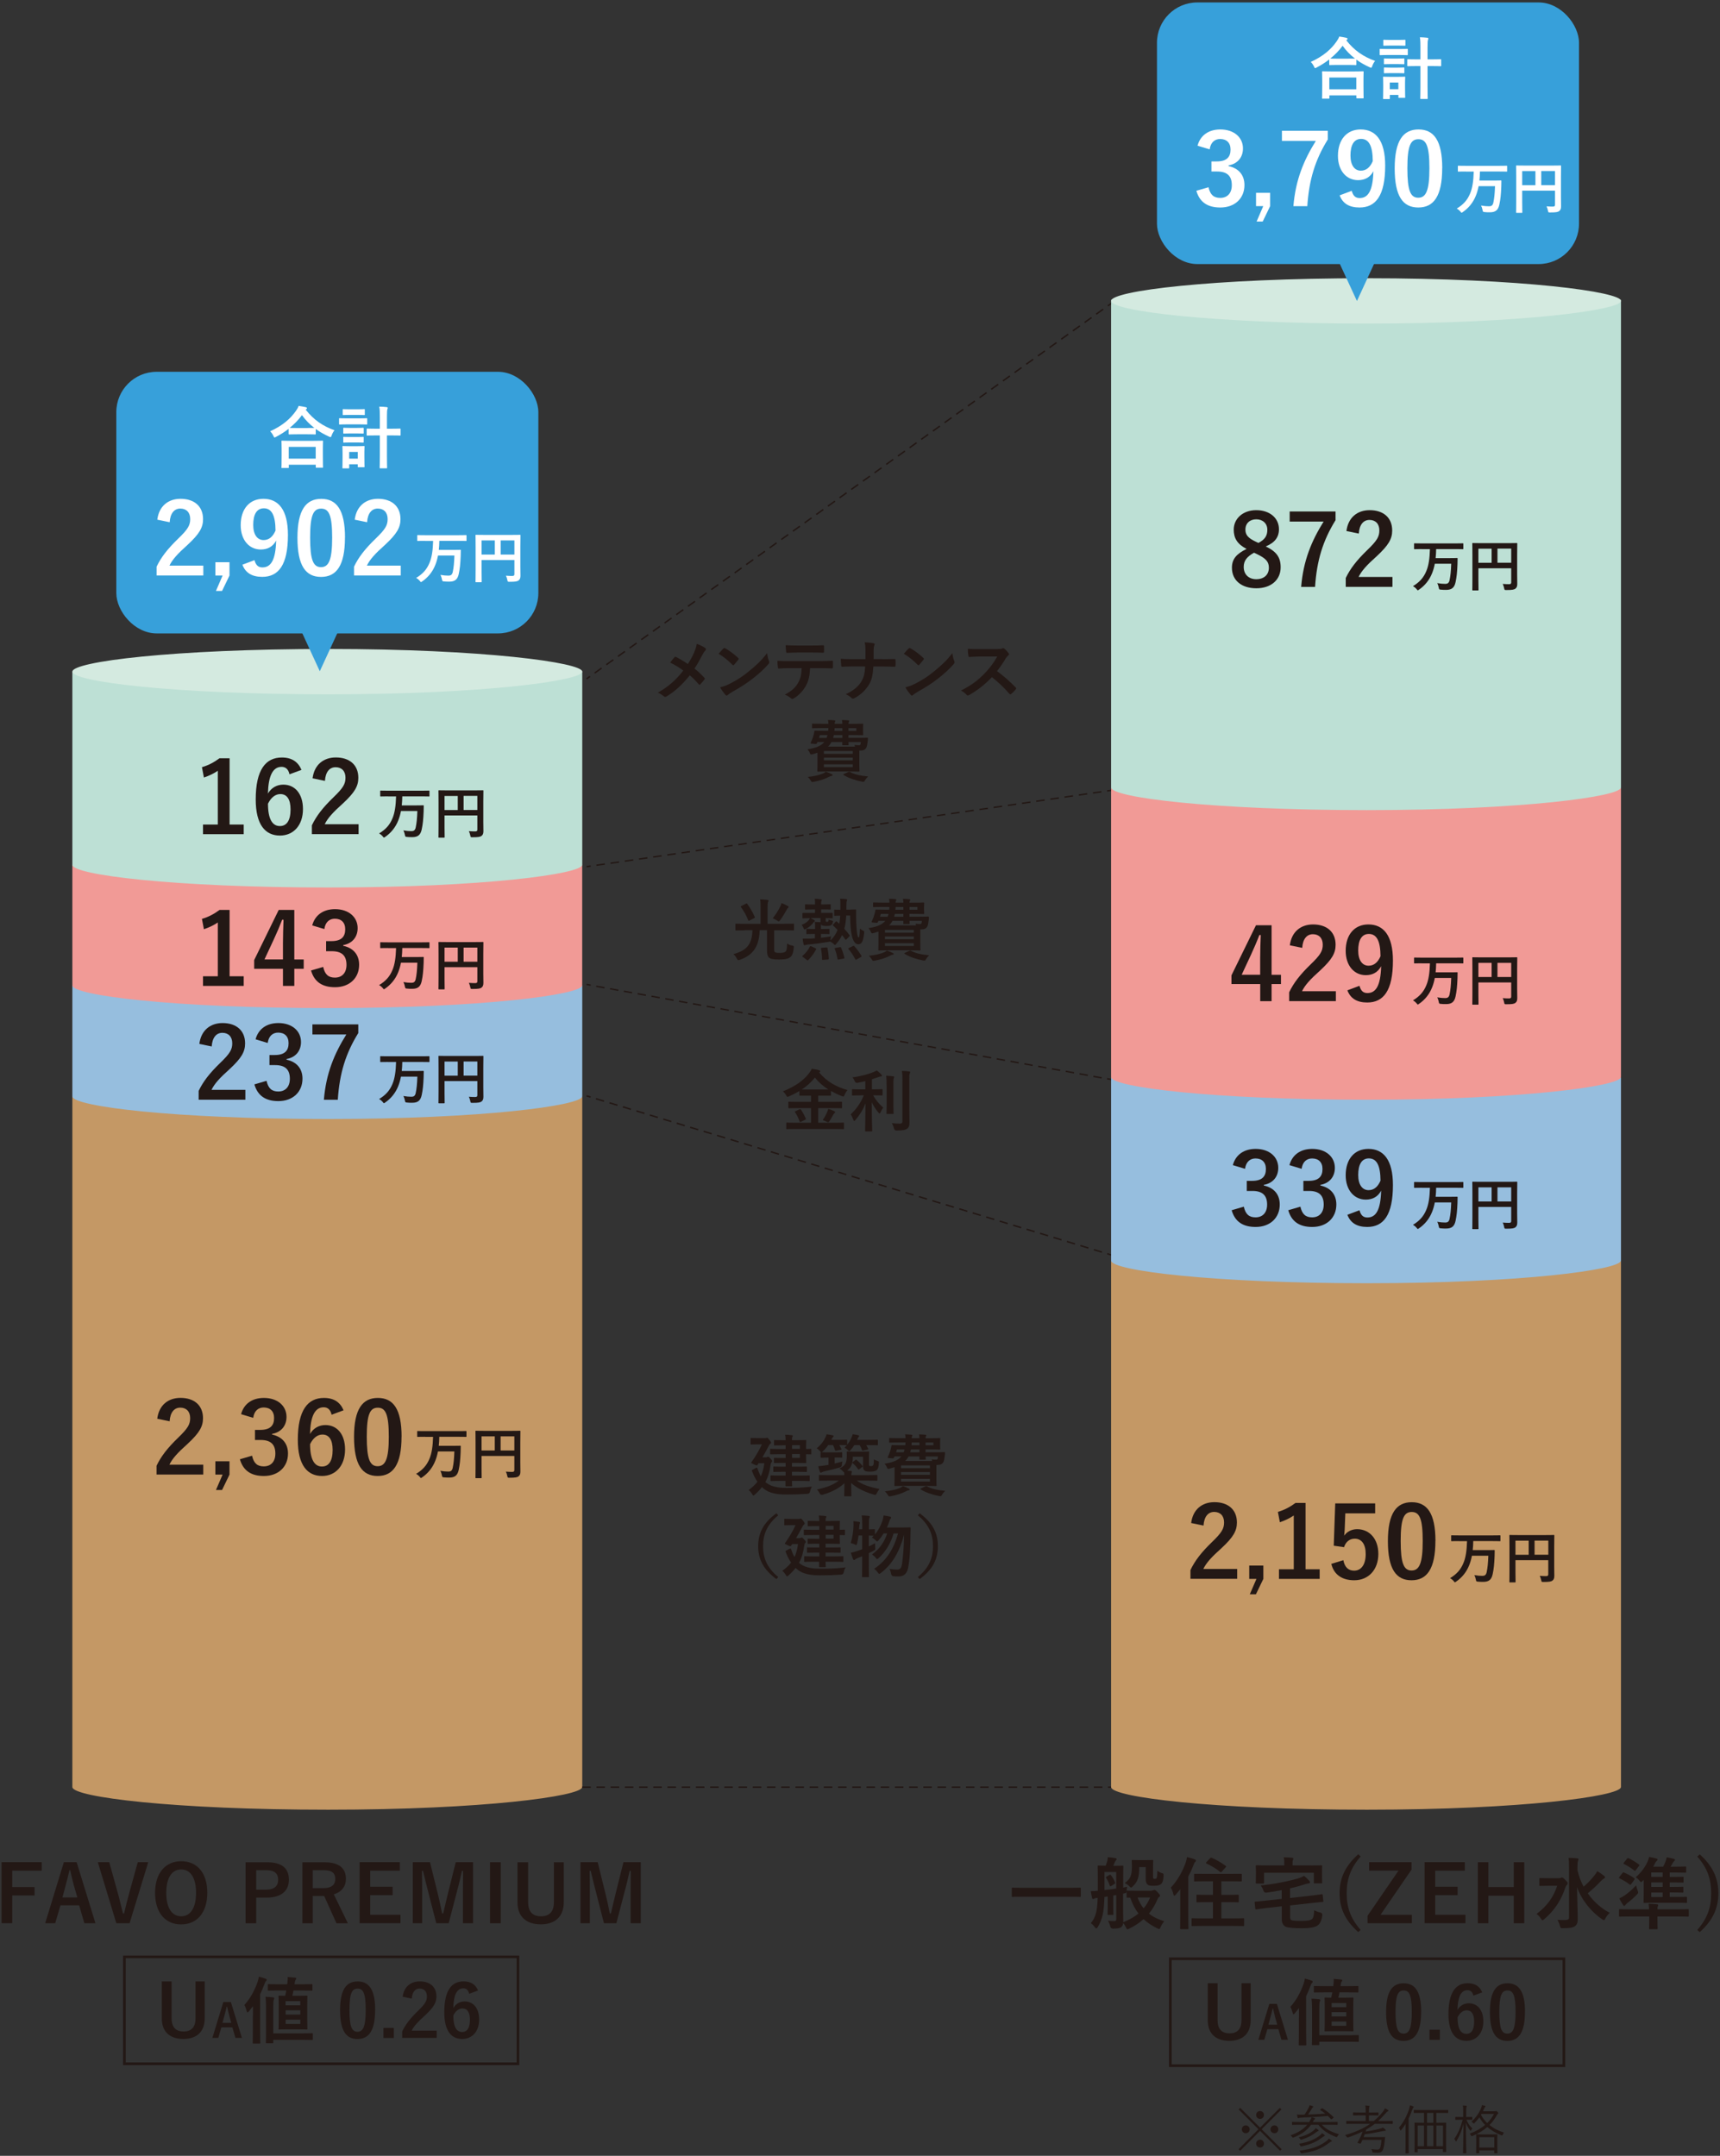 <svg xmlns="http://www.w3.org/2000/svg" viewBox="0 0 324 406"><rect x="0" y="0" width="324" height="406" fill="#333333" stroke="none"/><defs><style>.c{fill:#231815;}.d{fill:#f19a96;}.e{fill:#fff;}.f{fill:#bde0d5;}.g{fill:#37a0da;}.h{fill:#96bede;}.i{fill:#c49865;}.j{fill:#d4eae0;}</style></defs><g id="b"><polygon class="c" points="208.77 57.71 208.62 57.49 209.27 57.02 209.42 57.24 208.77 57.71"/><path class="c" d="M112.09,126.87l-.16-.22,1.32-.94.16.22-1.32.94ZM114.29,125.3l-.16-.22,1.32-.94.16.22-1.32.94ZM116.48,123.73l-.16-.22,1.32-.94.16.22-1.32.94ZM118.68,122.16l-.16-.22,1.32-.94.16.22-1.32.94ZM120.88,120.58l-.16-.22,1.32-.94.16.22-1.32.94ZM123.07,119.01l-.16-.22,1.32-.94.16.22-1.32.94ZM125.27,117.44l-.16-.22,1.32-.94.16.22-1.32.94ZM127.47,115.87l-.16-.22,1.32-.94.16.22s-1.32.94-1.32.94ZM129.67,114.3l-.16-.22,1.32-.94.16.22-1.32.94ZM131.86,112.72l-.16-.22,1.32-.94.16.22-1.32.94ZM134.06,111.15l-.16-.22,1.32-.94.16.22-1.32.94ZM136.26,109.58l-.16-.22,1.32-.94.16.22-1.32.94ZM138.46,108.01l-.16-.22,1.32-.94.16.22-1.32.94ZM140.65,106.44l-.16-.22,1.32-.94.16.22-1.32.94ZM142.85,104.87l-.16-.22,1.32-.94.16.22-1.32.94ZM145.05,103.29l-.16-.22,1.32-.94.16.22-1.32.94ZM147.25,101.72l-.16-.22,1.32-.94.16.22-1.32.94ZM149.44,100.15l-.16-.22,1.32-.94.16.22-1.32.94ZM151.64,98.58l-.16-.22,1.32-.94.16.22-1.32.94ZM153.84,97.01l-.16-.22,1.32-.94.16.22-1.32.94ZM156.04,95.43l-.16-.22,1.32-.94.16.22-1.32.94ZM158.23,93.86l-.16-.22,1.32-.94.16.22-1.32.94ZM160.43,92.29l-.16-.22,1.32-.94.16.22-1.32.94ZM162.63,90.72l-.16-.22,1.32-.94.16.22-1.32.94ZM164.82,89.15l-.16-.22,1.32-.94.16.22-1.32.94ZM167.02,87.57l-.16-.22,1.32-.94.16.22-1.32.94ZM169.22,86l-.16-.22,1.32-.94.16.22-1.32.94ZM171.42,84.43l-.16-.22,1.32-.94.16.22-1.32.94ZM173.61,82.86l-.16-.22,1.32-.94.16.22-1.32.94ZM175.81,81.29l-.16-.22,1.32-.94.16.22-1.32.94ZM178.01,79.71l-.16-.22,1.32-.94.16.22-1.32.94ZM180.21,78.14l-.16-.22,1.32-.94.16.22-1.32.94ZM182.4,76.57l-.16-.22,1.32-.94.16.22-1.32.94ZM184.6,75l-.16-.22,1.32-.94.16.22-1.32.94ZM186.8,73.43l-.16-.22,1.32-.94.16.22-1.32.94ZM189,71.85l-.16-.22,1.32-.94.16.22-1.32.94ZM191.19,70.28l-.16-.22,1.32-.94.16.22-1.32.94ZM193.39,68.71l-.16-.22,1.32-.94.16.22-1.32.94ZM195.59,67.14l-.16-.22,1.32-.94.16.22-1.32.94ZM197.78,65.57l-.16-.22,1.32-.94.16.22-1.32.94ZM199.98,64l-.16-.22,1.32-.94.16.22-1.32.94ZM202.18,62.42l-.16-.22,1.32-.94.16.22-1.32.94ZM204.38,60.85l-.16-.22,1.32-.94.16.22-1.32.94ZM206.57,59.28l-.16-.22,1.32-.94.16.22-1.32.94Z"/><polygon class="c" points="110.56 127.97 110.4 127.75 111.05 127.28 111.21 127.5 110.56 127.97"/><polygon class="c" points="208.57 149.09 208.53 148.82 209.33 148.71 209.38 148.97 208.57 149.09"/><path class="c" d="M112.36,163.08l-.04-.26,1.6-.23.04.26-1.6.23ZM115.03,162.7l-.04-.26,1.6-.23.04.26-1.6.23ZM117.71,162.31l-.04-.26,1.6-.23.04.26-1.6.23ZM120.38,161.92l-.04-.26,1.6-.23.04.26-1.6.23ZM123.05,161.53l-.04-.26,1.6-.23.04.26-1.6.23ZM125.72,161.14l-.04-.26,1.6-.23.04.26-1.6.23ZM128.4,160.75l-.04-.26,1.6-.23.04.26-1.6.23ZM131.07,160.36l-.04-.26,1.6-.23.04.26-1.6.23ZM133.74,159.97l-.04-.26,1.6-.23.04.26-1.6.23ZM136.41,159.58l-.04-.26,1.6-.23.04.26-1.6.23ZM139.09,159.2l-.04-.26,1.6-.23.04.26-1.6.23ZM141.76,158.81l-.04-.26,1.6-.23.04.26-1.6.23ZM144.43,158.42l-.04-.26,1.6-.23.04.26-1.6.23ZM147.1,158.03l-.04-.26,1.6-.23.04.26-1.6.23ZM149.78,157.64l-.04-.26,1.6-.23.04.26-1.6.23ZM152.45,157.25l-.04-.26,1.6-.23.04.26-1.6.23ZM155.12,156.86l-.04-.26,1.6-.23.04.26-1.6.23ZM157.79,156.47l-.04-.26,1.6-.23.04.26-1.6.23ZM160.47,156.08l-.04-.26,1.6-.23.04.26-1.6.23ZM163.14,155.7l-.04-.26,1.6-.23.04.26-1.6.23ZM165.81,155.31l-.04-.26,1.6-.23.04.26-1.6.23ZM168.48,154.92l-.04-.26,1.6-.23.04.26-1.6.23ZM171.16,154.53l-.04-.26,1.6-.23.04.26-1.6.23ZM173.83,154.14l-.04-.26,1.6-.23.04.26-1.6.23ZM176.5,153.75l-.04-.26,1.6-.23.04.26-1.6.23ZM179.17,153.36l-.04-.26,1.6-.23.04.26-1.6.23ZM181.85,152.97l-.04-.26,1.6-.23.04.26-1.6.23ZM184.52,152.59l-.04-.26,1.6-.23.04.26-1.6.23ZM187.19,152.2l-.04-.26,1.6-.23.04.26-1.6.23ZM189.86,151.81l-.04-.26,1.6-.23.04.26-1.6.23ZM192.54,151.42l-.04-.26,1.6-.23.04.26-1.6.23ZM195.21,151.03l-.04-.26,1.6-.23.04.26-1.6.23ZM197.88,150.64l-.04-.26,1.6-.23.04.26-1.6.23ZM200.55,150.25l-.04-.26,1.6-.23.04.26-1.6.23ZM203.23,149.86l-.04-.26,1.6-.23.04.26-1.6.23ZM205.9,149.47l-.04-.26,1.6-.23.04.26-1.6.23Z"/><polygon class="c" points="110.5 163.36 110.46 163.09 111.25 162.97 111.29 163.24 110.5 163.36"/><rect class="c" x="208.8" y="202.82" width=".27" height=".8" transform="translate(-28.25 372.62) rotate(-79.74)"/><path class="c" d="M207.49,203.12l-1.56-.28.05-.26,1.56.28-.05.26ZM204.89,202.64l-1.56-.28.05-.26,1.56.28-.05.26ZM202.29,202.17l-1.56-.28.05-.26,1.56.28-.05.26ZM199.69,201.7l-1.56-.28.05-.26,1.56.28-.05.26ZM197.09,201.23l-1.56-.28.05-.26,1.56.28-.05.26ZM194.49,200.76l-1.56-.28.05-.26,1.56.28-.05.26ZM191.88,200.29l-1.56-.28.05-.26,1.56.28-.05.26ZM189.28,199.82l-1.56-.28.05-.26,1.56.28-.05.26ZM186.68,199.34l-1.56-.28.05-.26,1.56.28-.05.26ZM184.08,198.87l-1.56-.28.05-.26,1.56.28-.05.26ZM181.48,198.4l-1.56-.28.05-.26,1.56.28-.05.26ZM178.88,197.93l-1.56-.28.05-.26,1.56.28-.05.26ZM176.28,197.46l-1.56-.28.05-.26,1.56.28-.05.26ZM173.68,196.99l-1.56-.28.05-.26,1.56.28-.05.26ZM171.07,196.52l-1.56-.28.05-.26,1.56.28-.05.26ZM168.47,196.05l-1.56-.28.05-.26,1.56.28-.05.26ZM165.88,195.57l-1.56-.28.05-.26,1.56.28-.05.26ZM163.27,195.1l-1.56-.28.05-.26,1.56.28-.05.26ZM160.67,194.63l-1.56-.28.05-.26,1.56.28-.05.26ZM158.07,194.16l-1.56-.28.05-.26,1.56.28-.05.26ZM155.47,193.69l-1.56-.28.05-.26,1.56.28-.05.26ZM152.88,193.22l-1.56-.28.05-.26,1.56.28-.05.26ZM150.26,192.75l-1.56-.28.05-.26,1.56.28-.05.26ZM147.66,192.27l-1.56-.28.05-.26,1.56.28-.05.26ZM145.06,191.8l-1.56-.28.05-.26,1.56.28-.05.26ZM142.46,191.33l-1.56-.28.05-.26,1.56.28-.05.26ZM139.86,190.86l-1.56-.28.05-.26,1.56.28-.05.26ZM137.26,190.39l-1.56-.28.05-.26,1.56.28-.05.26ZM134.66,189.92l-1.56-.28.05-.26,1.56.28-.05.26ZM132.06,189.45l-1.56-.28.05-.26,1.56.28-.05.26ZM129.45,188.97l-1.56-.28.05-.26,1.56.28-.05.26ZM126.85,188.5l-1.56-.28.05-.26,1.56.28-.05.26ZM124.25,188.03l-1.56-.28.05-.26,1.56.28-.05.26ZM121.65,187.56l-1.56-.28.05-.26,1.56.28-.05.26ZM119.05,187.09l-1.56-.28.05-.26,1.56.28-.05.26ZM116.45,186.62l-1.56-.28.05-.26,1.56.28-.05.26ZM113.85,186.15l-1.56-.28.05-.26,1.56.28-.05.26Z"/><rect class="c" x="110.74" y="185.06" width=".27" height=".8" transform="translate(-91.35 261.57) rotate(-79.75)"/><polygon class="c" points="209.31 236.48 208.54 236.24 208.62 235.99 209.39 236.22 209.31 236.48"/><path class="c" d="M207.53,235.94l-1.52-.46.08-.26,1.52.46-.08.26ZM204.99,235.17l-1.52-.46.08-.26,1.52.46-.08.26ZM202.46,234.4l-1.52-.46.08-.26,1.52.46-.08.26ZM199.92,233.63l-1.52-.46.08-.26,1.52.46-.08.26ZM197.39,232.86l-1.52-.46.08-.26,1.52.46-.08.26ZM194.85,232.09l-1.52-.46.08-.26,1.52.46-.08.26ZM192.32,231.33l-1.52-.46.08-.26,1.52.46-.08.26ZM189.78,230.56l-1.52-.46.08-.26,1.52.46-.08.26ZM187.25,229.79l-1.52-.46.08-.26,1.52.46-.08.26ZM184.71,229.02l-1.52-.46.08-.26,1.52.46-.08.26ZM182.18,228.25l-1.52-.46.08-.26,1.52.46-.08.26ZM179.64,227.48l-1.52-.46.08-.26,1.52.46-.08.26ZM177.11,226.72l-1.52-.46.08-.26,1.52.46-.08.26ZM174.58,225.95l-1.52-.46.08-.26,1.52.46-.08.26ZM172.04,225.18l-1.52-.46.08-.26,1.52.46-.08.26ZM169.51,224.41l-1.52-.46.08-.26,1.52.46-.08.26ZM166.97,223.64l-1.52-.46.08-.26,1.52.46-.08.26ZM164.44,222.87l-1.52-.46.08-.26,1.52.46-.08.26ZM161.9,222.11l-1.52-.46.08-.26,1.52.46-.08.26ZM159.38,221.34l-1.52-.46.08-.26,1.52.46-.08.26ZM156.83,220.57l-1.52-.46.08-.26,1.52.46-.08.26ZM154.3,219.8l-1.52-.46.08-.26,1.52.46-.08.26ZM151.76,219.03l-1.52-.46.08-.26,1.52.46-.08.26ZM149.23,218.26l-1.52-.46.08-.26,1.52.46-.08.26ZM146.69,217.5l-1.52-.46.08-.26,1.52.46-.08.26ZM144.16,216.73l-1.52-.46.08-.26,1.52.46-.08.26ZM141.62,215.96l-1.52-.46.08-.26,1.52.46-.08.26ZM139.09,215.19l-1.52-.46.08-.26,1.52.46-.08.26ZM136.55,214.42l-1.52-.46.08-.26,1.52.46-.08.26ZM134.02,213.65l-1.52-.46.08-.26,1.52.46-.08.26ZM131.49,212.89l-1.52-.46.08-.26,1.52.46-.08.26ZM128.95,212.12l-1.52-.46.08-.26,1.52.46-.08.26ZM126.42,211.35l-1.52-.46.08-.26,1.52.46-.08.26ZM123.88,210.58l-1.52-.46.08-.26,1.52.46-.08.26ZM121.35,209.81l-1.52-.46.08-.26,1.52.46-.08.26ZM118.81,209.04l-1.52-.46.08-.26,1.52.46-.08.26ZM116.28,208.28l-1.52-.46.08-.26,1.52.46-.08.26ZM113.74,207.51l-1.52-.46.08-.26,1.52.46-.08.26Z"/><polygon class="c" points="111.21 206.74 110.44 206.51 110.52 206.25 111.29 206.48 111.21 206.74"/><path class="i" d="M305.35,336.55h0v-99.1h-96.05v99.13h0c.19,1.88,19.12,4.24,48.2,4.24s47.63-2.53,47.84-4.24h0v-.03h.01Z"/><path class="h" d="M305.35,237.41h0v-34.53h-96.05v34.56h0c.24,1.87,19.15,4.23,48.19,4.23s47.58-2.52,47.84-4.23h.01v-.04h0Z"/><path class="d" d="M305.35,202.84h0v-54.52h-96.05v54.56h0c.28,1.87,19.18,4.23,48.19,4.23s47.54-2.52,47.83-4.23h.01v-.04h.01Z"/><path class="f" d="M305.35,148.31h0V56.47h-96.05v91.85h0c.12,1.88,19.06,4.25,48.2,4.25s47.72-2.54,47.84-4.25h0v-.02h.01Z"/><path class="c" d="M224.38,286.83c.32-2.55,2.05-3.93,4.38-3.93,2.55,0,4.24,1.38,4.24,3.83,0,1.58-.69,2.77-2.87,4.8-1.96,1.75-2.89,2.79-3.46,3.95h6.38v1.86h-8.8v-1.66c.84-1.75,2.03-3.31,4.06-5.27,1.86-1.79,2.27-2.53,2.27-3.7,0-1.25-.73-1.97-1.86-1.97s-1.9.87-2.01,2.57l-2.33-.48h0Z"/><path class="c" d="M237.98,297.35l-1.4,2.9h-1.15l1.25-2.9h-1.36v-2.51h2.66v2.51h0Z"/><path class="c" d="M245.93,295.54h2.66v1.81h-7.67v-1.81h2.79v-10.13c-.71.48-1.6.93-2.62,1.27l-.37-1.95c1.23-.35,2.33-.95,3.31-1.68h1.9v12.49h0Z"/><path class="c" d="M259.04,285.01h-5.62l-.11,2.87c-.02.43-.06.93-.11,1.34.5-.74,1.38-1.23,2.44-1.23,2.35,0,4,1.84,4,4.65,0,3-1.86,4.97-4.54,4.97-2.23,0-3.82-1.01-4.32-3.09l2.27-.69c.26,1.38.99,1.97,2.03,1.97,1.34,0,2.18-1.15,2.18-3.13,0-1.84-.76-2.89-2.07-2.89-.95,0-1.69.58-2.01,1.6l-1.94-.28.28-7.97h7.52v1.88Z"/><path class="c" d="M270.39,290.2c0,5.27-1.6,7.41-4.5,7.41s-4.45-2.1-4.45-7.37,1.62-7.33,4.49-7.33,4.47,2.05,4.47,7.3h0ZM263.85,290.22c0,4.19.58,5.55,2.05,5.55s2.1-1.38,2.1-5.55-.58-5.47-2.07-5.47-2.08,1.27-2.08,5.47Z"/><path class="c" d="M232.23,219.44c.54-2.01,2.14-3.07,4.3-3.07,2.59,0,4.26,1.51,4.26,3.57,0,1.68-1.01,2.9-2.72,3.2v.13c1.92.41,3,1.69,3,3.57,0,2.51-1.82,4.23-4.54,4.23-2.35,0-3.89-.95-4.52-3.15l2.29-.67c.32,1.43.99,2.01,2.21,2.01,1.34,0,2.18-.89,2.18-2.4,0-1.62-.76-2.57-2.75-2.57h-1.08v-1.9h.99c1.86,0,2.61-.8,2.61-2.23,0-1.3-.76-1.99-1.96-1.99-.99,0-1.79.61-1.97,1.95l-2.29-.69h0Z"/><path class="c" d="M242.89,219.44c.54-2.01,2.14-3.07,4.3-3.07,2.59,0,4.26,1.51,4.26,3.57,0,1.68-1.01,2.9-2.72,3.2v.13c1.92.41,3,1.69,3,3.57,0,2.51-1.82,4.23-4.54,4.23-2.35,0-3.89-.95-4.52-3.15l2.29-.67c.32,1.43.99,2.01,2.21,2.01,1.34,0,2.18-.89,2.18-2.4,0-1.62-.76-2.57-2.75-2.57h-1.08v-1.9h.99c1.86,0,2.61-.8,2.61-2.23,0-1.3-.76-1.99-1.96-1.99-.99,0-1.79.61-1.97,1.95l-2.29-.69h0Z"/><path class="c" d="M256.09,227.93c.26.95.71,1.36,1.49,1.36,1.58,0,2.49-1.34,2.59-5.06-.61,1.15-1.6,1.69-2.9,1.69-2.16,0-3.78-1.77-3.78-4.58,0-3.07,1.67-4.97,4.28-4.97,2.81,0,4.62,2.03,4.62,6.81,0,5.68-1.79,7.89-4.84,7.89-1.94,0-3.16-.76-3.74-2.29l2.29-.86h0ZM257.86,218.16c-1.38,0-2.01,1.19-2.01,3.13,0,1.81.76,2.85,1.95,2.85,1.02,0,1.75-.63,2.25-1.79-.02-2.77-.67-4.19-2.2-4.19h.01Z"/><path class="c" d="M239.53,183.58h1.77v1.75h-1.77v3.22h-2.14v-3.22h-5.42v-1.64l4.62-9.44h2.94v9.33ZM237.38,180.45c0-1.51.06-2.92.11-4.36h-.26c-.47,1.23-1.01,2.48-1.58,3.72l-1.75,3.76h3.48v-3.13h0Z"/><path class="c" d="M242.97,178.03c.32-2.55,2.05-3.93,4.38-3.93,2.55,0,4.24,1.38,4.24,3.83,0,1.58-.69,2.77-2.87,4.8-1.96,1.75-2.89,2.79-3.46,3.95h6.38v1.86h-8.8v-1.66c.84-1.75,2.03-3.31,4.06-5.27,1.86-1.79,2.27-2.53,2.27-3.7,0-1.25-.73-1.97-1.86-1.97s-1.9.88-2.01,2.57l-2.33-.48h0Z"/><path class="c" d="M256.09,185.66c.26.95.71,1.36,1.49,1.36,1.58,0,2.49-1.34,2.59-5.06-.61,1.15-1.6,1.69-2.9,1.69-2.16,0-3.78-1.77-3.78-4.58,0-3.07,1.67-4.97,4.28-4.97,2.81,0,4.62,2.03,4.62,6.81,0,5.68-1.79,7.89-4.84,7.89-1.94,0-3.16-.76-3.74-2.29l2.29-.86h0ZM257.86,175.89c-1.38,0-2.01,1.19-2.01,3.13,0,1.81.76,2.85,1.95,2.85,1.02,0,1.75-.63,2.25-1.79-.02-2.77-.67-4.19-2.2-4.19h.01Z"/><path class="c" d="M274.82,290.23c-.94,0-1.27.02-1.33.02-.12,0-.13-.01-.13-.12v-.87c0-.11.01-.12.13-.12.06,0,.39.02,1.33.02h6.37c.95,0,1.28-.02,1.34-.02.1,0,.11.01.11.12v.87c0,.11,0,.12-.11.12-.06,0-.39-.02-1.34-.02h-3.67c-.01.62-.04,1.18-.1,1.7h2.75c.9,0,1.21-.02,1.27-.02.11,0,.12.02.12.12,0,.31-.01.76-.02,1.04-.06,1.51-.15,2.39-.36,3.38-.22,1.05-.73,1.46-1.78,1.46-.4,0-.69-.01-.99-.04-.33-.03-.33-.04-.4-.39-.06-.32-.16-.61-.28-.84.59.1,1.02.14,1.53.14.39,0,.68-.15.79-.71.17-.81.26-1.66.31-3.08h-3.09c-.13.68-.3,1.26-.52,1.8-.5,1.26-1.35,2.32-2.45,3.07-.12.08-.18.13-.23.13-.06,0-.12-.07-.23-.22-.23-.26-.46-.44-.69-.56,1.17-.7,2-1.55,2.53-2.87.41-.98.62-2.28.67-4.1h-1.53Z"/><path class="c" d="M292.77,294.95c0,.92.02,1.47.02,1.83,0,.42-.09.69-.34.88-.25.2-.6.27-1.72.27-.34,0-.35-.01-.41-.34-.06-.32-.16-.59-.27-.81.44.04.94.05,1.19.05.32,0,.41-.1.41-.36v-2.64h-6.18v2.25c0,1.15.02,1.74.02,1.81,0,.11-.01.12-.13.12h-.92c-.11,0-.12-.01-.12-.12,0-.07.02-.72.02-2.07v-4.53c0-1.35-.02-2.02-.02-2.08,0-.12.01-.13.12-.13.07,0,.43.02,1.44.02h5.36c1,0,1.36-.02,1.43-.02.11,0,.12.01.12.13,0,.06-.02.77-.02,2.13v3.62h0ZM287.96,292.81v-2.66h-2.49v2.66h2.49ZM289.07,290.14v2.66h2.59v-2.66h-2.59Z"/><path class="c" d="M267.83,223.69c-.94,0-1.27.02-1.33.02-.12,0-.13,0-.13-.12v-.87c0-.11.01-.12.13-.12.06,0,.39.02,1.33.02h6.37c.95,0,1.28-.02,1.34-.02.1,0,.11,0,.11.12v.87c0,.11,0,.12-.11.12-.06,0-.39-.02-1.34-.02h-3.67c-.01.62-.04,1.18-.1,1.7h2.75c.9,0,1.21-.02,1.27-.02.11,0,.12.02.12.12,0,.31-.01.76-.02,1.04-.06,1.51-.15,2.39-.36,3.38-.22,1.05-.73,1.46-1.78,1.46-.4,0-.69,0-.99-.04-.33-.03-.33-.04-.4-.39-.06-.32-.16-.61-.28-.84.59.1,1.02.14,1.53.14.39,0,.68-.15.79-.71.17-.81.26-1.66.31-3.08h-3.09c-.13.68-.3,1.26-.52,1.8-.5,1.26-1.35,2.32-2.45,3.07-.12.08-.18.13-.23.13-.06,0-.12-.07-.23-.22-.23-.26-.46-.44-.69-.56,1.17-.7,2-1.55,2.53-2.87.41-.98.62-2.28.67-4.1h-1.53Z"/><path class="c" d="M285.79,228.42c0,.92.02,1.47.02,1.83,0,.42-.09.69-.34.88-.25.2-.6.27-1.72.27-.34,0-.35,0-.41-.34-.06-.32-.16-.59-.27-.81.44.04.94.05,1.19.05.32,0,.41-.1.41-.36v-2.64h-6.18v2.25c0,1.15.02,1.74.02,1.81,0,.11-.01.12-.13.12h-.92c-.11,0-.12,0-.12-.12,0-.07.02-.72.02-2.07v-4.53c0-1.35-.02-2.02-.02-2.08,0-.12.01-.13.12-.13.07,0,.43.02,1.44.02h5.36c1,0,1.36-.02,1.43-.02.11,0,.12,0,.12.13,0,.06-.02.77-.02,2.13v3.62h0ZM280.98,226.27v-2.66h-2.49v2.66h2.49ZM282.08,223.61v2.66h2.59v-2.66h-2.59Z"/><path class="c" d="M267.83,181.42c-.94,0-1.27.02-1.33.02-.12,0-.13,0-.13-.12v-.87c0-.11.01-.12.13-.12.06,0,.39.02,1.33.02h6.37c.95,0,1.28-.02,1.34-.02.1,0,.11,0,.11.12v.87c0,.11,0,.12-.11.12-.06,0-.39-.02-1.34-.02h-3.67c-.01.62-.04,1.18-.1,1.7h2.75c.9,0,1.21-.02,1.27-.02.11,0,.12.02.12.12,0,.31-.01.76-.02,1.04-.06,1.51-.15,2.39-.36,3.38-.22,1.05-.73,1.46-1.78,1.46-.4,0-.69,0-.99-.04-.33-.03-.33-.04-.4-.39-.06-.32-.16-.61-.28-.84.59.1,1.02.14,1.53.14.39,0,.68-.15.79-.71.17-.81.26-1.66.31-3.08h-3.09c-.13.68-.3,1.26-.52,1.8-.5,1.26-1.35,2.32-2.45,3.07-.12.08-.18.13-.23.13-.06,0-.12-.07-.23-.22-.23-.26-.46-.44-.69-.56,1.17-.7,2-1.55,2.53-2.87.41-.98.62-2.28.67-4.1h-1.53Z"/><path class="c" d="M285.79,186.15c0,.92.02,1.47.02,1.83,0,.42-.09.69-.34.88-.25.2-.6.27-1.72.27-.34,0-.35,0-.41-.34-.06-.32-.16-.59-.27-.81.44.04.94.05,1.19.05.32,0,.41-.1.41-.36v-2.64h-6.18v2.25c0,1.15.02,1.74.02,1.81,0,.11-.01.12-.13.12h-.92c-.11,0-.12,0-.12-.12,0-.07.02-.72.02-2.07v-4.53c0-1.35-.02-2.02-.02-2.08,0-.12.01-.13.12-.13.07,0,.43.02,1.44.02h5.36c1,0,1.36-.02,1.43-.02.11,0,.12,0,.12.13,0,.06-.02.77-.02,2.13v3.62h0ZM280.98,184v-2.66h-2.49v2.66h2.49ZM282.08,181.34v2.66h2.59v-2.66h-2.59Z"/><path class="c" d="M241.24,106.84c0,2.36-1.81,3.95-4.58,3.95s-4.6-1.47-4.6-3.87c0-1.64.86-2.61,2.76-3.54-1.77-.91-2.42-2.05-2.42-3.63,0-2.05,1.69-3.67,4.24-3.67s4.28,1.49,4.28,3.59c0,1.53-.82,2.55-2.49,3.24,2.05.97,2.81,2.08,2.81,3.93h0ZM236.23,104.09c-1.32.73-1.95,1.49-1.95,2.68,0,1.38.91,2.31,2.36,2.31s2.38-.82,2.38-2.16c0-1.12-.54-1.75-2.25-2.57l-.54-.26h0ZM237.05,102.25c1.25-.65,1.68-1.38,1.68-2.48,0-1.21-.89-1.97-2.08-1.97s-2.05.73-2.05,1.94c0,.97.47,1.58,1.94,2.27l.52.24h0Z"/><path class="c" d="M251.57,97.98c-2.36,3.82-3.52,7.54-3.85,12.55h-2.62c.41-4.97,1.96-8.66,4.23-12.3h-6.39v-1.9h8.64v1.66h0Z"/><path class="c" d="M253.63,100.01c.32-2.55,2.05-3.93,4.38-3.93,2.55,0,4.24,1.38,4.24,3.83,0,1.58-.69,2.77-2.87,4.8-1.96,1.75-2.89,2.79-3.46,3.95h6.38v1.86h-8.8v-1.66c.84-1.75,2.03-3.31,4.06-5.27,1.86-1.79,2.27-2.53,2.27-3.7,0-1.25-.73-1.97-1.86-1.97s-1.9.87-2.01,2.57l-2.33-.48h0Z"/><path class="c" d="M267.83,103.41c-.94,0-1.27.02-1.33.02-.12,0-.13-.01-.13-.12v-.87c0-.11.01-.12.13-.12.06,0,.39.02,1.33.02h6.37c.95,0,1.28-.02,1.34-.02.1,0,.11.01.11.12v.87c0,.11,0,.12-.11.12-.06,0-.39-.02-1.34-.02h-3.67c-.01.62-.04,1.18-.1,1.7h2.75c.9,0,1.21-.02,1.27-.02.11,0,.12.02.12.12,0,.31-.01.76-.02,1.04-.06,1.51-.15,2.39-.36,3.38-.22,1.05-.73,1.46-1.78,1.46-.4,0-.69-.01-.99-.04-.33-.03-.33-.04-.4-.39-.06-.32-.16-.61-.28-.84.59.1,1.02.14,1.53.14.39,0,.68-.15.79-.71.17-.81.26-1.66.31-3.08h-3.09c-.13.68-.3,1.26-.52,1.8-.5,1.26-1.35,2.32-2.45,3.07-.12.08-.18.13-.23.13-.06,0-.12-.07-.23-.22-.23-.26-.46-.44-.69-.56,1.17-.7,2-1.55,2.53-2.87.41-.98.62-2.28.67-4.1h-1.53Z"/><path class="c" d="M285.79,108.14c0,.92.02,1.47.02,1.83,0,.42-.09.69-.34.88-.25.2-.6.27-1.72.27-.34,0-.35-.01-.41-.34-.06-.32-.16-.59-.27-.81.44.04.94.05,1.19.05.32,0,.41-.1.41-.36v-2.64h-6.18v2.25c0,1.15.02,1.74.02,1.81,0,.11-.01.12-.13.12h-.92c-.11,0-.12-.01-.12-.12,0-.07.02-.72.02-2.07v-4.53c0-1.35-.02-2.02-.02-2.08,0-.12.01-.13.12-.13.07,0,.43.02,1.44.02h5.36c1,0,1.36-.02,1.43-.02.11,0,.12.01.12.13,0,.06-.02.77-.02,2.13v3.62h0ZM280.98,105.99v-2.66h-2.49v2.66h2.49ZM282.08,103.32v2.66h2.59v-2.66h-2.59Z"/><path class="j" d="M257.51,52.4c-29.23,0-48.21,2.39-48.21,4.27s18.98,4.27,48.21,4.27,47.85-2.56,47.85-4.27-18.62-4.27-47.85-4.27Z"/><rect class="g" x="217.94" y=".46" width="79.5" height="49.27" rx="7.6" ry="7.6"/><polygon class="g" points="255.61 56.69 250.77 46.2 260.45 46.2 255.61 56.69"/><path class="e" d="M225.58,27.45c.54-2.01,2.14-3.07,4.3-3.07,2.59,0,4.26,1.51,4.26,3.57,0,1.68-1.01,2.9-2.72,3.2v.13c1.92.41,3,1.69,3,3.57,0,2.51-1.82,4.23-4.54,4.23-2.34,0-3.89-.95-4.52-3.15l2.29-.67c.32,1.43.99,2.01,2.21,2.01,1.34,0,2.18-.89,2.18-2.4,0-1.62-.76-2.57-2.76-2.57h-1.08v-1.9h.99c1.86,0,2.61-.8,2.61-2.23,0-1.3-.76-1.99-1.96-1.99-.99,0-1.79.61-1.97,1.95l-2.29-.69h0Z"/><path class="e" d="M239.26,38.82l-1.4,2.9h-1.15l1.25-2.9h-1.36v-2.51h2.66v2.51h0Z"/><path class="e" d="M250.11,26.28c-2.36,3.82-3.52,7.54-3.85,12.55h-2.62c.41-4.97,1.96-8.66,4.23-12.3h-6.39v-1.9h8.64v1.66h0Z"/><path class="e" d="M254.63,35.94c.26.95.71,1.36,1.49,1.36,1.58,0,2.49-1.34,2.59-5.06-.61,1.15-1.6,1.69-2.9,1.69-2.16,0-3.78-1.77-3.78-4.58,0-3.07,1.67-4.97,4.28-4.97,2.81,0,4.62,2.03,4.62,6.81,0,5.68-1.79,7.89-4.84,7.89-1.94,0-3.16-.76-3.74-2.29l2.29-.86h0ZM256.4,26.16c-1.38,0-2.01,1.19-2.01,3.13,0,1.81.76,2.85,1.95,2.85,1.02,0,1.75-.63,2.25-1.79-.02-2.77-.67-4.19-2.2-4.19h.01Z"/><path class="e" d="M271.67,31.67c0,5.27-1.6,7.41-4.5,7.41s-4.45-2.1-4.45-7.37,1.62-7.33,4.49-7.33,4.47,2.05,4.47,7.3h0ZM265.11,31.69c0,4.19.58,5.55,2.05,5.55s2.1-1.38,2.1-5.55-.58-5.47-2.07-5.47-2.08,1.27-2.08,5.47Z"/><path class="e" d="M276.08,32.3c-.94,0-1.27.02-1.33.02-.12,0-.13-.01-.13-.12v-.87c0-.11.01-.12.13-.12.06,0,.39.02,1.33.02h6.37c.95,0,1.28-.02,1.34-.02.1,0,.11.01.11.12v.87c0,.11,0,.12-.11.12-.06,0-.39-.02-1.34-.02h-3.67c-.01.62-.04,1.18-.1,1.7h2.75c.9,0,1.21-.02,1.27-.02.11,0,.12.02.12.12,0,.31-.01.76-.02,1.04-.06,1.51-.15,2.39-.36,3.38-.22,1.05-.73,1.46-1.78,1.46-.4,0-.69,0-.99-.04-.33-.03-.33-.04-.4-.39-.06-.32-.16-.61-.28-.84.59.1,1.02.14,1.53.14.39,0,.68-.15.79-.71.17-.81.26-1.66.31-3.08h-3.09c-.13.68-.3,1.26-.52,1.8-.5,1.26-1.35,2.32-2.45,3.07-.12.08-.18.13-.23.13-.06,0-.12-.07-.23-.22-.23-.26-.46-.44-.69-.56,1.17-.7,2-1.55,2.53-2.87.41-.98.62-2.28.67-4.1h-1.53Z"/><path class="e" d="M294.04,37.03c0,.92.02,1.47.02,1.83,0,.42-.09.69-.34.88-.25.2-.6.27-1.72.27-.34,0-.35,0-.41-.34-.06-.32-.16-.59-.27-.81.44.04.94.05,1.19.05.32,0,.41-.1.41-.36v-2.64h-6.18v2.25c0,1.15.02,1.74.02,1.81,0,.11-.01.12-.13.12h-.92c-.11,0-.12,0-.12-.12,0-.07.02-.72.02-2.07v-4.53c0-1.35-.02-2.02-.02-2.08,0-.12.01-.13.12-.13.07,0,.43.02,1.44.02h5.36c1,0,1.36-.02,1.43-.02.11,0,.12.01.12.13,0,.06-.02.77-.02,2.13v3.62h0ZM289.23,34.88v-2.66h-2.49v2.66h2.49ZM290.33,32.21v2.66h2.59v-2.66h-2.59Z"/><path class="e" d="M250.39,11.2c-.74.57-1.52,1.07-2.35,1.5-.15.08-.23.13-.29.13-.09,0-.14-.09-.24-.32-.17-.34-.37-.62-.6-.85,2.33-1.05,3.84-2.37,4.88-3.88.23-.33.37-.57.49-.9.49.08.96.15,1.33.24.15.05.23.09.23.2,0,.06-.03.13-.13.19-.04.03-.08.05-.1.09,1.51,1.93,3.27,3.11,5.42,3.87-.22.27-.41.61-.53.96-.08.24-.13.33-.23.33-.06,0-.17-.04-.3-.11-.9-.41-1.72-.87-2.47-1.42v.89c0,.13,0,.14-.14.14-.08,0-.42-.03-1.43-.03h-1.97c-1.01,0-1.34.03-1.43.03-.13,0-.14-.01-.14-.14v-.91h0ZM249.18,18.59c-.13,0-.14-.01-.14-.14,0-.08.03-.42.03-2.26v-1.09c0-1.09-.03-1.46-.03-1.53,0-.13,0-.14.14-.14.08,0,.52.03,1.74.03h4.06c1.22,0,1.66-.03,1.74-.03.14,0,.15.01.15.14,0,.08-.03.44-.03,1.34v1.24c0,1.83.03,2.17.03,2.23,0,.13-.01.14-.15.14h-1.08c-.13,0-.14-.01-.14-.14v-.42h-5.08v.48c0,.13,0,.14-.15.14h-1.09ZM250.41,16.81h5.08v-2.21h-5.08v2.21ZM253.93,11.04c.75,0,1.13-.01,1.31-.01-.91-.7-1.69-1.51-2.33-2.41-.66.91-1.45,1.7-2.31,2.4.15.01.51.03,1.37.03h1.97,0Z"/><path class="e" d="M263.7,9.23c.96,0,1.28-.03,1.36-.03.11,0,.13.01.13.14v.9c0,.14-.01.15-.13.15-.08,0-.39-.03-1.36-.03h-2.33c-.96,0-1.28.03-1.34.03-.13,0-.14-.01-.14-.15v-.9c0-.13.01-.14.14-.14.06,0,.38.03,1.34.03h2.33ZM264.67,16.46c0,1.47.03,1.75.03,1.83,0,.13-.01.14-.14.14h-1c-.13,0-.14-.01-.14-.14v-.41h-1.61v.63c0,.13-.01.14-.14.14h-.99c-.14,0-.15-.01-.15-.14,0-.08.03-.37.03-1.9v-.84c0-.8-.03-1.1-.03-1.19,0-.13.01-.14.15-.14.08,0,.34.03,1.15.03h1.56c.81,0,1.08-.03,1.17-.03.13,0,.14.01.14.14,0,.08-.03.38-.03.98v.9ZM263.45,7.52c.81,0,1.07-.03,1.14-.03.14,0,.15.01.15.14v.84c0,.13-.01.14-.15.14-.08,0-.33-.03-1.14-.03h-1.58c-.82,0-1.08.03-1.15.03-.13,0-.14-.01-.14-.14v-.84c0-.13.01-.14.14-.14.08,0,.33.03,1.15.03,0,0,1.58,0,1.58,0ZM263.32,11.03c.76,0,.99-.03,1.07-.03.14,0,.15.01.15.14v.82c0,.13-.01.14-.15.14-.08,0-.3-.03-1.07-.03h-1.41c-.77,0-1,.03-1.08.03-.13,0-.14-.01-.14-.14v-.82c0-.13.01-.14.14-.14.08,0,.3.03,1.08.03h1.41ZM263.32,12.74c.76,0,.99-.03,1.07-.03.14,0,.15.01.15.14v.81c0,.13-.01.14-.15.14-.08,0-.3-.03-1.07-.03h-1.41c-.77,0-1,.03-1.08.03-.13,0-.14-.01-.14-.14v-.81c0-.13.01-.14.14-.14.08,0,.3.03,1.08.03h1.41ZM261.8,15.54v1.26h1.61v-1.26h-1.61ZM267.57,8.93c0-.9-.01-1.28-.1-1.91.48.01.98.04,1.39.09.13.01.2.08.2.14,0,.09-.04.15-.06.25-.06.15-.09.47-.09,1.41v2.27h.81c1.15,0,1.55-.03,1.61-.03.14,0,.15.01.15.15v1.03c0,.13-.01.14-.15.14-.06,0-.46-.03-1.61-.03h-.81v3.83c0,1.43.03,2.16.03,2.22,0,.14-.01.15-.13.15h-1.14c-.11,0-.13-.01-.13-.15,0-.06.03-.79.03-2.21v-3.84h-.71c-1.15,0-1.55.03-1.62.03-.14,0-.15-.01-.15-.14v-1.03c0-.14.01-.15.15-.15.08,0,.47.03,1.62.03h.71v-2.24h0Z"/><path class="c" d="M130.77,122.81c.28-.66.38-.96.48-1.56.63.23,1.29.55,1.6.8.09.06.13.14.13.22,0,.1-.05.2-.14.28-.18.15-.28.32-.57.85-.48.93-.95,1.79-1.45,2.51.71.56,1.05.88,1.86,1.72.05.06.08.11.08.18,0,.05-.03.1-.06.16-.25.33-.51.61-.77.9-.05.06-.1.09-.15.09-.06,0-.11-.04-.18-.11-.6-.71-1.1-1.2-1.66-1.67-1.45,1.81-2.87,3.06-4.34,3.96-.1.06-.2.1-.29.1s-.17-.03-.24-.09c-.37-.3-.77-.58-1.14-.7,1.98-1.15,3.36-2.33,4.78-4.16-.8-.6-1.43-1-2.47-1.51.37-.47.67-.86.84-1.04.04-.04.08-.06.13-.06s.1.03.15.05c.66.33,1.46.81,2.21,1.33.54-.84.84-1.41,1.22-2.24h-.02Z"/><path class="c" d="M136.28,122.14c.05-.06.11-.1.18-.1.05,0,.1.03.16.06.65.34,1.7,1.12,2.42,1.8.08.08.11.13.11.18s-.03.1-.08.16c-.19.25-.61.76-.79.95-.06.06-.1.1-.15.1s-.1-.04-.17-.1c-.76-.79-1.67-1.51-2.59-2.07.28-.34.65-.74.89-.99h.02ZM137.38,128.82c1.55-.8,2.37-1.33,3.65-2.36,1.55-1.26,2.4-2.07,3.47-3.45.08.63.19,1.07.35,1.48.04.09.06.16.06.24,0,.11-.06.22-.2.38-.67.79-1.76,1.8-2.92,2.69-1.05.82-2.12,1.53-3.83,2.49-.57.34-.74.47-.85.58-.08.08-.15.13-.23.13-.06,0-.14-.05-.22-.14-.32-.36-.71-.88-1.01-1.41.65-.18,1.04-.29,1.71-.63h.02Z"/><path class="c" d="M152.6,125.84c-.08,1.42-.25,2.27-.75,3.23-.51.99-1.42,1.91-2.23,2.4-.14.09-.27.15-.38.15-.09,0-.18-.04-.27-.13-.25-.25-.69-.51-1.13-.67,1.24-.67,1.99-1.29,2.52-2.26.47-.84.6-1.52.65-2.73h-2.41c-.63,0-1.25.04-1.9.08-.11.01-.15-.08-.16-.24-.06-.36-.1-.84-.1-1.22.71.06,1.42.06,2.16.06h5.69c.99,0,1.72-.03,2.47-.08.13,0,.14.08.14.25,0,.16,0,.81,0,.98,0,.16-.08.22-.19.22-.66-.03-1.53-.05-2.41-.05h-1.7,0ZM150.09,122.9c-.58,0-1.09.03-1.8.05-.16,0-.2-.06-.21-.22-.04-.3-.05-.76-.09-1.22.89.05,1.53.06,2.1.06h2.84c.71,0,1.51-.01,2.14-.05.13,0,.15.08.15.24.03.3.03.62,0,.93,0,.18-.03.24-.17.24-.68-.03-1.43-.04-2.13-.04h-2.84.01Z"/><path class="c" d="M166.24,124.14c.71,0,1.55-.01,2.21-.03.18-.01.23.01.24.23.03.32.03.67,0,.99,0,.2-.05.24-.24.24-.46,0-1.42-.05-2.13-.05h-1.8c-.13,1.84-.32,2.56-.86,3.46-.6,1-1.61,1.93-2.7,2.5-.1.06-.19.09-.29.09s-.19-.04-.28-.13c-.32-.29-.62-.51-1.07-.7,1.43-.68,2.27-1.36,2.88-2.3.49-.76.71-1.58.77-2.93h-2.45c-.62,0-1.34.05-1.83.06-.17.01-.2-.05-.23-.24-.04-.25-.06-.79-.09-1.26.82.06,1.53.06,2.16.06h2.5c0-.63,0-1.32,0-1.88,0-.41-.03-.77-.15-1.28.63.03,1.28.08,1.69.18.14.04.19.09.19.18,0,.08-.04.16-.09.28s-.1.42-.1.77c0,.6,0,1.01,0,1.74h1.7v.02Z"/><path class="c" d="M171.17,122.14c.05-.06.11-.1.18-.1.05,0,.1.03.16.06.65.34,1.7,1.12,2.42,1.8.08.08.11.13.11.18s-.03.1-.08.16c-.19.25-.61.76-.79.95-.06.06-.1.1-.15.1s-.1-.04-.17-.1c-.76-.79-1.67-1.51-2.59-2.07.28-.34.65-.74.89-.99h.02ZM172.28,128.82c1.55-.8,2.37-1.33,3.65-2.36,1.55-1.26,2.4-2.07,3.47-3.45.08.63.19,1.07.35,1.48.04.09.06.16.06.24,0,.11-.06.22-.2.38-.67.79-1.76,1.8-2.92,2.69-1.05.82-2.12,1.53-3.83,2.49-.57.34-.74.47-.85.58-.08.08-.15.13-.23.13-.06,0-.14-.05-.22-.14-.32-.36-.71-.88-1.01-1.41.65-.18,1.04-.29,1.71-.63h.02Z"/><path class="c" d="M187.95,122.22c.46,0,.68-.01.88-.11.05-.04.09-.05.14-.05.08,0,.14.05.22.1.29.23.58.56.82.89.04.06.06.11.06.16,0,.08-.05.16-.17.25-.17.14-.33.33-.47.56-.52.89-1.01,1.6-1.62,2.37,1.22.9,2.35,1.89,3.51,3.07.06.06.1.13.1.18s-.03.11-.09.19c-.24.29-.53.6-.85.86-.05.05-.1.08-.15.08-.06,0-.11-.04-.18-.1-1.07-1.24-2.16-2.24-3.3-3.14-1.43,1.5-2.88,2.57-4.26,3.35-.11.05-.2.1-.29.1-.08,0-.15-.04-.21-.11-.28-.34-.65-.6-1.07-.82,1.98-1,3.16-1.9,4.46-3.23.91-.95,1.61-1.85,2.38-3.18h-3.27c-.66.01-1.32.04-2,.09-.1.01-.14-.08-.17-.22-.06-.27-.11-.87-.11-1.32.68.05,1.32.05,2.14.05h3.49v-.02Z"/><path class="c" d="M158.68,136.32c0-.27-.04-.51-.09-.72.47,0,.77.03,1.18.06.13,0,.2.06.2.14,0,.05-.04.11-.08.2-.04.06-.06.15-.06.32h.58c1.32,0,1.97-.03,2.04-.03.14,0,.15,0,.15.14,0,.08-.03.27-.03.71v.46c0,.47.03.66.03.72,0,.13,0,.14-.15.14-.08,0-.72-.03-2.04-.03h-.58v.53h1.78c1.23,0,1.66-.03,1.74-.03.13,0,.15.05.14.15,0,.2,0,.34-.04.52-.06.56-.13.96-.27,1.22-.22.39-.57.53-1.14.53h-.17v2.61c0,.8.03,1.14.03,1.22,0,.13,0,.14-.14.14-.09,0-.68-.03-1.85-.03h-3.97c-1.17,0-1.76.03-1.84.03-.13,0-.14,0-.14-.14,0-.09.03-.49.03-1.34v-2.08c-.28.1-.58.19-.9.28-.38.09-.41.09-.56-.27-.13-.3-.28-.51-.42-.65,1.62-.25,2.6-.68,3.16-1.38h-1.29l-.1.23c-.05.11-.09.15-.25.14l-.76-.06c-.19-.03-.2-.06-.15-.18.21-.46.39-.9.53-1.41.06-.2.11-.44.15-.67,0-.14.04-.18.15-.18.08,0,.49.03,1.72.03h.74c.02-.16.02-.33.04-.52h-1.23c-1.22,0-1.64.03-1.71.03-.13,0-.14,0-.14-.13v-.6c0-.13,0-.14.14-.14.08,0,.5.03,1.71.03h1.24c0-.28-.04-.49-.09-.72.47,0,.79.03,1.15.06.13,0,.23.06.23.14,0,.06-.05.13-.08.2-.03.06-.05.14-.05.32h1.46,0ZM156.66,145.79c.13.06.18.09.18.18,0,.08-.06.14-.19.15-.14.03-.29.06-.51.19-.66.37-1.72.72-2.85.93-.11,0-.22.03-.27.03-.14,0-.17-.05-.3-.27-.18-.29-.37-.52-.56-.68,1.13-.11,2.13-.33,2.87-.65.18-.08.34-.16.53-.33.47.15.79.29,1.1.46h0ZM155.7,138.97c.08-.16.13-.34.18-.53h-1.45l-.15.53h1.42ZM155.2,141.44v.53h5.44v-.53h-5.44ZM160.64,143.2v-.52h-5.44v.52h5.44ZM160.64,143.95h-5.44v.53h5.44v-.53ZM161.07,140.62c-.04-.11-.08-.24-.11-.33.36.05.57.06.81.06.22,0,.29-.04.33-.19.03-.1.04-.27.05-.41h-2.32c0,.28.03.43.03.47,0,.13,0,.14-.14.14h-.91c-.14,0-.15,0-.15-.14,0-.05,0-.2,0-.47h-2.04c-.17.32-.37.61-.65.86h5.1-.01ZM158.68,138.97v-.53h-1.61c-.04.19-.08.37-.13.53h1.74ZM158.68,137.65v-.52h-1.47c0,.18,0,.35-.03.52h1.5ZM159.78,145.4c.17-.08.19-.09.3-.03.92.51,2.02.72,3.45.86-.2.19-.44.46-.62.77-.1.18-.15.23-.28.23-.08,0-.16,0-.3-.04-1.18-.22-2.51-.65-3.41-1.23-.13-.09-.11-.11.05-.19l.81-.38h0ZM159.83,137.13v.52h1.48v-.52h-1.48Z"/><path class="c" d="M140.29,175.21c-1.15,0-1.53.03-1.62.03-.13,0-.14,0-.14-.15v-.99c0-.13,0-.14.14-.14.09,0,.47.03,1.62.03h2.98v-3.06c0-.67,0-1.05-.08-1.55.46,0,.95.04,1.38.1.13,0,.19.08.19.16,0,.1-.04.16-.09.27-.06.14-.08.37-.08,1.01v3.06h3.23c1.15,0,1.55-.03,1.62-.03.11,0,.13,0,.13.14v.99c0,.14,0,.15-.13.15-.08,0-.47-.03-1.62-.03h-1.99v3.42c0,.38,0,.56.13.68.11.11.3.16.91.16s.91-.08,1.1-.25c.23-.23.28-.62.29-1.52.24.19.62.32.96.39.33.08.34.08.3.39-.08.9-.24,1.39-.56,1.7-.38.36-.89.53-2.21.53-1.14,0-1.66-.1-1.94-.41-.25-.27-.33-.68-.33-1.42v-3.69h-1.38c-.1,2.78-.99,4.62-3.74,5.58-.14.04-.22.06-.28.06-.11,0-.17-.08-.29-.32-.18-.33-.37-.57-.63-.81,2.54-.7,3.51-1.88,3.58-4.51h-1.47l.02.03ZM140.51,170.19c.14-.08.18-.08.24.03.53.7,1.05,1.6,1.42,2.46.05.13.04.14-.13.24l-.85.44c-.17.09-.2.08-.25-.05-.32-.85-.86-1.81-1.36-2.47-.08-.1-.06-.14.09-.22l.84-.43h0ZM147.03,170.6c.09-.19.13-.33.18-.53.41.15.84.36,1.21.57.11.06.14.1.14.16s-.03.1-.13.19c-.08.06-.14.15-.23.33-.38.67-.75,1.29-1.23,1.95-.13.18-.2.25-.28.25s-.17-.05-.3-.15c-.28-.18-.61-.33-.82-.43.58-.74,1.15-1.64,1.47-2.35h0Z"/><path class="c" d="M152.71,172.93c.24.1.44.22.61.3.13.08.18.14.18.19s0,.09-.09.14-.17.15-.23.24c-.32.44-.82.85-1.36,1.13-.14.06-.22.11-.27.11-.09,0-.13-.08-.2-.28-.1-.25-.23-.46-.36-.58.7-.25,1.15-.6,1.43-.99.06-.09.1-.16.14-.27-.89,0-1.22.03-1.28.03-.11,0-.13,0-.13-.14v-.75c0-.11,0-.13.13-.13.08,0,.44,0,1.53,0h.72v-.66h-.37c-.98,0-1.29.03-1.37.03-.13,0-.14,0-.14-.14v-.71c0-.13,0-.14.14-.14.08,0,.39.03,1.37.03h.37c0-.49,0-.79-.06-1.07.41,0,.82.05,1.13.09.13,0,.2.05.2.11,0,.08-.03.13-.06.2-.05.11-.06.27-.06.66h.3c.98,0,1.28-.03,1.36-.03.13,0,.14,0,.14.14v.71c0,.13,0,.14-.14.14-.08,0-.38-.03-1.36-.03h-.3v.66h.51c1.09,0,1.46,0,1.53,0,.13,0,.14,0,.14.13v.75c0,.13,0,.14-.14.14-.08,0-.38,0-1.18-.03v.44c0,.14,0,.2.1.24.06.03.14.03.2.03.08,0,.14-.03.18-.09.06-.1.08-.27.08-.36.17.08.35.14.53.18.29.06.32.08.24.38-.05.19-.1.32-.22.43-.15.16-.34.23-1.01.23-.57,0-.88-.1-1-.28,0,.09,0,.2,0,.36v.49h.19c.91,0,1.2-.03,1.28-.03.13,0,.14,0,.14.14v.71c0,.13,0,.14-.14.14-.08,0-.37-.03-1.28-.03h-.18v.72c.63-.08,1.27-.15,1.9-.27-.04.14-.09.37-.1.61v.16c.61-.61,1.04-1.23,1.32-1.98-.27-.28-.53-.55-.82-.8-.05-.05-.08-.08-.08-.1,0-.04.03-.08.09-.14l.43-.47c.13-.13.14-.15.23-.08l.48.43c.09-.46.14-.96.17-1.53-.7,0-.91.04-.99.04-.13,0-.14,0-.14-.14v-.9c0-.13,0-.13.14-.13.06,0,.3.03,1.03.03,0-.22,0-.42,0-.65,0-.71,0-1.09-.06-1.43.41,0,.71.03,1.09.06.15,0,.24.08.24.14,0,.09-.04.18-.08.28-.05.11-.06.33-.06.87v.7h.61c.75-.03,1-.04,1.08-.04.11,0,.14.03.14.15,0,.51,0,.95,0,1.36,0,.63.04,1.64.11,2.37.11,1.15.22,1.39.37,1.39.11,0,.18-.24.24-1.66.15.14.38.28.57.37.25.13.24.16.22.46-.17,1.79-.55,2.12-1.13,2.12s-1-.71-1.2-1.67c-.22-1-.29-2.16-.3-3.74h-.74c-.06,1-.17,1.8-.36,2.5.34.38.67.77.94,1.15.04.06.08.11.08.15s-.03.09-.09.15l-.51.51c-.14.13-.17.14-.25.03-.2-.28-.39-.55-.6-.8-.27.57-.61,1.09-1.07,1.62-.13.15-.19.23-.27.23-.06,0-.14-.08-.29-.23-.18-.16-.41-.32-.62-.42-.05.03-.14.05-.38.09-1.27.2-2.54.38-3.65.47-.32.03-.47.05-.56.09-.08.03-.15.06-.23.06s-.14-.06-.17-.18c-.09-.32-.14-.7-.18-1.07.48,0,.8,0,1.37,0,.32,0,.62-.04.94-.06v-.82h-.19c-.91,0-1.2.03-1.28.03-.13,0-.14,0-.14-.14v-.71c0-.13,0-.14.14-.14.08,0,.37.03,1.28.03h.22v-.47c0-.41,0-.63-.05-.86.32,0,.8.04,1.07.06v-.79h-1.84v.04ZM153.59,178.58c.18.09.18.1.13.24-.41.76-.88,1.38-1.45,1.97-.05.05-.09.08-.13.08s-.08-.03-.15-.08l-.74-.56c-.17-.13-.17-.15-.05-.24.56-.48,1.04-1.07,1.37-1.74.06-.11.08-.1.27-.03l.75.35h0ZM155.05,180.77c-.18,0-.2,0-.2-.13,0-.7-.08-1.33-.19-1.97-.03-.14,0-.16.19-.18l.82-.06c.17,0,.18,0,.2.13.15.66.22,1.31.25,1.97,0,.13-.03.16-.18.18l-.9.06h0ZM158,180.71c-.18.03-.2,0-.23-.11-.13-.67-.27-1.28-.52-1.89-.05-.13-.03-.16.15-.19l.79-.14c.15-.03.19-.04.25.1.25.57.47,1.26.61,1.86.03.13,0,.16-.16.2l-.89.16h0ZM160.65,178.19c.15-.08.19-.08.28,0,.49.53.96,1.19,1.34,1.81.06.11.05.15-.1.24l-.82.46c-.15.08-.19.08-.24-.04-.36-.72-.79-1.34-1.26-1.91-.08-.1-.08-.14.09-.22l.71-.36h0Z"/><path class="c" d="M170.17,170c0-.27-.04-.51-.09-.72.47,0,.77.03,1.18.06.13,0,.2.06.2.14,0,.05-.04.11-.08.2-.04.06-.06.15-.06.32h.58c1.32,0,1.97-.03,2.04-.03.14,0,.15,0,.15.14,0,.08-.03.27-.03.71v.46c0,.47.03.66.03.72,0,.13,0,.14-.15.14-.08,0-.72-.03-2.04-.03h-.58v.53h1.78c1.23,0,1.66-.03,1.74-.03.13,0,.15.05.14.15,0,.2,0,.34-.04.52-.06.56-.13.96-.27,1.22-.22.39-.57.53-1.14.53h-.17v2.61c0,.8.03,1.14.03,1.22,0,.13,0,.14-.14.14-.09,0-.68-.03-1.85-.03h-3.97c-1.17,0-1.76.03-1.84.03-.13,0-.14,0-.14-.14,0-.09.03-.49.03-1.34v-2.08c-.28.1-.58.19-.9.28-.38.09-.41.09-.56-.27-.13-.3-.28-.51-.42-.65,1.62-.25,2.6-.68,3.16-1.38h-1.29l-.1.23c-.05.11-.09.15-.25.14l-.76-.06c-.19-.03-.2-.06-.15-.18.21-.46.39-.9.53-1.41.06-.2.11-.44.15-.67,0-.14.04-.18.15-.18.08,0,.49.03,1.72.03h.74c.03-.16.03-.33.04-.52h-1.23c-1.22,0-1.64.03-1.71.03-.13,0-.14,0-.14-.13v-.6c0-.13,0-.14.14-.14.08,0,.49.03,1.71.03h1.24c0-.28-.04-.49-.09-.72.47,0,.79.03,1.15.06.13,0,.23.06.23.14,0,.06-.05.13-.08.2-.03.06-.05.14-.05.32h1.46,0ZM168.16,179.47c.13.06.18.09.18.18,0,.08-.06.14-.19.15-.14.03-.29.06-.51.19-.66.37-1.72.72-2.85.93-.11,0-.22.03-.27.03-.14,0-.17-.05-.3-.27-.18-.29-.37-.52-.56-.68,1.13-.11,2.13-.33,2.87-.65.18-.08.34-.16.53-.33.47.15.79.29,1.1.46h0ZM167.19,172.65c.08-.16.13-.34.18-.53h-1.45l-.15.53h1.42ZM166.7,175.12v.53h5.44v-.53h-5.44ZM172.14,176.88v-.52h-5.44v.52h5.44ZM172.14,177.63h-5.44v.53h5.44v-.53ZM172.57,174.29c-.04-.11-.08-.24-.11-.33.36.05.57.06.81.06.22,0,.29-.04.33-.19.03-.1.04-.27.05-.41h-2.32c0,.28.03.43.03.47,0,.13,0,.14-.14.14h-.91c-.14,0-.15,0-.15-.14,0-.05,0-.2,0-.47h-2.04c-.17.32-.37.61-.65.86h5.1-.01ZM170.17,172.65v-.53h-1.61c-.04.19-.08.37-.13.53h1.74ZM170.17,171.33v-.52h-1.47c0,.18,0,.35-.03.52h1.5ZM171.28,179.08c.17-.08.19-.09.3-.03.93.51,2.02.72,3.45.86-.2.19-.44.46-.62.77-.1.18-.15.23-.28.23-.08,0-.16,0-.3-.04-1.18-.22-2.51-.65-3.41-1.23-.13-.09-.11-.11.05-.19l.81-.38h0ZM171.33,170.81v.52h1.48v-.52h-1.48Z"/><path class="c" d="M149.88,212.62c-1.15,0-1.55.03-1.62.03-.14,0-.15,0-.15-.13v-.96c0-.13,0-.14.15-.14.08,0,.47.03,1.62.03h2.89v-2.76h-2.42c-1.2,0-1.62.03-1.7.03-.14,0-.15,0-.15-.14v-.95c0-.13,0-.14.15-.14.08,0,.5.03,1.7.03h2.42v-1.17h-.49c-1.1,0-1.48,0-1.56,0-.13,0-.14,0-.14-.13v-.75c-.61.38-1.26.7-1.94,1-.14.06-.23.1-.3.1-.09,0-.14-.08-.25-.29-.18-.33-.41-.58-.61-.75,2.31-.91,3.91-2.07,4.92-3.41.24-.32.38-.51.51-.84.49.06,1,.14,1.37.27.13.04.23.11.23.2,0,.06-.03.1-.13.18-.03.03-.05.04-.08.05,1.5,1.76,3.26,2.73,5.35,3.31-.18.19-.41.55-.55.9-.1.23-.14.32-.24.32-.06,0-.17-.04-.3-.09-.72-.28-1.39-.6-2.03-.96v.76c0,.11,0,.13-.14.13-.09,0-.47,0-1.57,0h-.69v1.17h2.64c1.21,0,1.62-.03,1.7-.03.13,0,.14,0,.14.14v.95c0,.18,0,.14-.14.14-.08,0-.49-.03-1.7-.03h-2.64v2.76h3.07c1.17,0,1.56-.03,1.64-.03.13,0,.14,0,.14.14v.96c0,.11,0,.13-.14.13-.08,0-.47-.03-1.64-.03h-7.32,0ZM150.59,208.93c.17-.08.2-.08.29.05.33.48.66,1.1.9,1.67.05.13.04.15-.11.23l-.79.39c-.19.08-.2.08-.25-.05-.23-.62-.48-1.2-.86-1.74-.09-.11-.06-.14.1-.22l.72-.34h0ZM154.8,205.18c.61,0,.99,0,1.23,0-.98-.62-1.83-1.36-2.52-2.24-.74.9-1.56,1.64-2.47,2.24.24,0,.62,0,1.23,0h2.54,0ZM155.78,209.5c.1-.23.19-.43.24-.67.46.13.76.25,1.07.41.15.08.23.14.23.22,0,.1-.06.14-.15.2-.08.06-.17.16-.29.41-.18.34-.46.82-.67,1.13-.09.11-.14.16-.2.16s-.15-.04-.29-.1c-.22-.11-.51-.25-.75-.32.34-.46.62-.99.82-1.43h-.01Z"/><path class="c" d="M162.18,206.29c-1.1,0-1.47.03-1.55.03-.13,0-.14,0-.14-.14v-.91c0-.13,0-.14.14-.14.08,0,.44.03,1.55.03h.82v-1.55c-.48.11-.98.23-1.48.32-.25.04-.42-.07-.52-.33-.11-.25-.25-.51-.42-.7,1.55-.19,3.09-.63,3.92-.98.3-.13.44-.2.65-.33.37.27.62.51.85.76.09.1.13.15.13.24,0,.1-.1.15-.24.15-.17,0-.34.09-.56.16-.34.11-.7.24-1.08.36v1.89h.33c1.09,0,1.46-.03,1.53-.03.13,0,.14,0,.14.14v.91c0,.13,0,.14-.14.14-.08,0-.44-.03-1.53-.03h-.1c.47.89,1.23,1.75,1.9,2.32-.19.23-.38.57-.51.88-.06.15-.11.23-.18.23-.05,0-.13-.06-.22-.18-.48-.58-.93-1.22-1.25-1.94,0,3.06.08,5.14.08,5.36,0,.11,0,.13-.15.13h-1.05c-.13,0-.14,0-.14-.13,0-.23.06-2.28.08-5.17-.46,1.22-1.12,2.23-1.89,3.14-.1.11-.16.18-.23.18s-.11-.06-.17-.22c-.13-.36-.34-.79-.51-1.01.94-.86,1.85-2.04,2.48-3.59h-.54ZM167.01,204.49c0-.84,0-1.29-.09-1.89.47,0,.88.04,1.32.1.13,0,.18.06.18.14,0,.1-.05.19-.08.28-.05.18-.05.43-.05,1.36v3.5c0,1.08.03,1.6.03,1.67,0,.13,0,.14-.14.14h-1.05c-.13,0-.14,0-.14-.14,0-.08.03-.6.03-1.67v-3.49h0ZM171.29,208.83c0,.89.03,1.89.03,2.52s-.09.99-.46,1.23c-.35.24-.76.32-1.99.33-.26,0-.42-.14-.48-.41-.09-.39-.23-.74-.41-.98.51.06.99.09,1.45.09.41,0,.56-.09.56-.49v-7.62c0-.82,0-1.22-.1-1.81.47,0,.93.04,1.36.09.13,0,.2.08.2.14,0,.11-.04.18-.08.27-.08.15-.08.43-.08,1.29v5.35h0Z"/><path class="c" d="M144.21,279.14c.82.7,1.95,1.07,3.92,1.07s3.2-.05,4.82-.24c-.18.29-.3.6-.36.93-.06.28-.22.42-.48.43-1.27.09-2.36.13-3.99.13s-3.22-.19-4.34-1.17c-.09-.08-.18-.14-.25-.23-.37.49-.81.95-1.33,1.41-.14.11-.22.18-.28.18-.08,0-.13-.09-.23-.25-.19-.33-.42-.58-.66-.79.67-.49,1.22-.99,1.65-1.55-.37-.53-.7-1.17-.99-1.94-.09-.2-.09-.24.08-.33l.62-.33c.22-.11.23-.06.32.15.18.56.38,1.01.61,1.41.32-.67.53-1.47.66-2.45h-1.09l-.2.3c-.05.08-.09.11-.15.11-.09,0-.23-.06-.53-.2-.38-.18-.51-.23-.51-.3,0-.04.03-.09.08-.15.84-1.17,1.45-2.27,1.94-3.32h-.84c-.82,0-1.08.03-1.15.03-.13,0-.14-.01-.14-.14v-.94c0-.14,0-.15.14-.15.08,0,.33.03,1.15.03h1.38c.13,0,.23-.01.28-.03.05-.01.1-.04.15-.04.08,0,.17.05.42.37.22.28.33.43.33.55s-.05.15-.13.22c-.14.08-.24.29-.34.47-.29.53-.67,1.27-1.15,2.08h.61c.13,0,.21-.01.29-.06.08-.04.1-.06.17-.06.1,0,.2.08.46.37.25.27.3.36.3.46s-.04.15-.14.25c-.09.1-.11.24-.15.44-.18,1.28-.48,2.33-.99,3.26l.06.05-.02-.03ZM146.98,278.9c-1.2,0-1.62.03-1.7.03-.13,0-.14-.01-.14-.15v-.77c0-.14,0-.15.14-.15.08,0,.5.03,1.7.03h1.01v-.71h-.56c-1.14,0-1.55.03-1.62.03-.13,0-.14-.01-.14-.14v-.74c0-.13,0-.14.14-.14.08,0,.48.03,1.62.03h.56v-.71h-.68c-.99,0-1.31.03-1.38.03-.13,0-.14-.01-.14-.14v-.71c0-.13,0-.14.14-.14.08,0,.39.03,1.38.03h.68v-.71h-1.14c-1.17,0-1.56.03-1.64.03-.13,0-.14-.01-.14-.15v-.75c0-.13,0-.14.14-.14.08,0,.47.03,1.64.03h1.14v-.7h-.47c-1.13,0-1.5.03-1.57.03-.13,0-.14-.01-.14-.14v-.74c0-.13,0-.14.14-.14.08,0,.44.03,1.57.03h.47c0-.44-.04-.74-.09-1.03.48.01.82.04,1.24.09.13.01.2.05.2.13s-.04.13-.08.2c-.05.09-.08.22-.08.61h.74c1.17,0,1.72-.03,1.8-.03.14,0,.15.01.15.14,0,.08-.03.46-.03,1.26v.29c.39,0,.79-.03.85-.03.13,0,.14.01.14.14v.76c0,.13,0,.14-.14.14-.06,0-.46-.01-.85-.03v.3c0,.8.03,1.17.03,1.23,0,.13,0,.14-.15.14-.08,0-.63-.03-1.8-.03h-.74v.71h1.06c1.14,0,1.53-.03,1.61-.03.14,0,.15.01.15.14v.74c0,.13,0,.14-.15.14-.08,0-.47-.03-1.61-.03h-1.06v.71h1.5c1.22,0,1.64-.03,1.71-.03.13,0,.14.01.14.15v.77c0,.14,0,.15-.14.15-.08,0-.5-.03-1.71-.03h-1.5c0,.56.03.82.03.87,0,.14,0,.15-.14.15h-.96c-.14,0-.15-.01-.15-.15,0-.03,0-.32,0-.87h-1,.01ZM149.2,272.16v.7h1.48v-.7h-1.48ZM150.68,273.84h-1.48v.71h1.48v-.71Z"/><path class="c" d="M154.56,273.66c0-.11,0-.14.13-.14-.05-.03-.13-.1-.23-.23-.19-.23-.42-.42-.61-.52.76-.65,1.27-1.29,1.64-2.05.09-.19.15-.35.22-.6.42.05.88.13,1.13.19.13.01.19.05.19.15,0,.08-.04.11-.11.18-.06.05-.13.13-.2.29-.04.09-.09.16-.13.24h1.39c1.07,0,1.4-.03,1.47-.03.13,0,.14.01.14.15v.8c.33-.42.61-.88.81-1.36.09-.2.15-.37.22-.62.41.05.72.1,1.03.18.14.03.19.05.19.14s-.04.13-.09.18c-.09.08-.11.14-.18.32l-.11.24h1.94c1.29,0,1.75-.03,1.83-.03.13,0,.14.01.14.15v.75c0,.13,0,.14-.14.14-.08,0-.53-.03-1.83-.03h-.24c.14.2.25.42.37.66.05.11.04.15-.13.19l-.79.16c-.18.04-.2.03-.25-.1-.1-.3-.25-.62-.43-.91h-1c-.19.32-.43.62-.7.93-.13.14-.19.2-.25.2-.08,0-.15-.08-.32-.23-.2-.19-.37-.3-.57-.41.15-.15.29-.3.43-.47h-.06c-.08,0-.39-.03-1.36-.03.14.23.25.47.38.72.06.13.04.16-.13.19l-.79.15c-.19.04-.23.04-.27-.1-.09-.32-.23-.66-.38-.96h-.9c-.27.41-.57.79-.98,1.15-.11.11-.19.18-.25.2.14.01.46.03,1.15.03h1.36c.86,0,1.14-.03,1.22-.03.13,0,.14.01.14.14v.75c0,.13,0,.14-.14.14-.08,0-.36-.03-1.22-.03h-.06v1.13c.46-.1.94-.23,1.46-.38-.05.2-.09.41-.1.62,0,.28-.14.45-.41.51-1.04.3-1.94.52-2.93.74-.2.05-.34.1-.42.15s-.14.08-.21.08-.14-.05-.18-.16c-.13-.33-.23-.7-.3-1.04.42-.04.76-.08,1.19-.15l.74-.11v-1.37h-.13c-.88,0-1.14.03-1.22.03-.14,0-.15-.01-.15-.14v-.75h-.01ZM161.13,274.97c.06-.05.1-.08.14-.08s.06.03.13.08c.36.3.74.68,1.05,1.08.09.11.08.14-.06.25l-.51.39c-.06.05-.1.08-.14.08-.03,0-.05-.03-.1-.09-.33-.46-.65-.81-1.01-1.12-.04-.03-.08-.05-.09-.1-.14.65-.46,1.12-.96,1.5.24.01.47.04.71.06.11.01.18.08.18.15s-.03.13-.06.23c-.03.09-.05.18-.05.41h3.16c1.15,0,1.55-.03,1.62-.03.13,0,.14.01.14.13v.82c0,.13,0,.14-.14.14-.08,0-.47-.03-1.62-.03h-2.12c1.05.75,2.38,1.22,4.27,1.57-.19.24-.37.53-.51.81-.19.37-.19.35-.57.25-1.69-.47-3.18-1.22-4.26-2.18,0,1.28.05,2.14.05,2.36,0,.13,0,.14-.14.14h-1.09c-.11,0-.13-.01-.13-.14,0-.22.04-1.01.05-2.32-1.09,1.01-2.49,1.71-4.1,2.17-.26.07-.45-.02-.58-.27-.14-.27-.33-.56-.5-.72,1.83-.38,3.04-.85,4.11-1.67h-1.98c-1.15,0-1.55.03-1.62.03-.13,0-.14-.01-.14-.14v-.82c0-.11,0-.13.14-.13.08,0,.47.03,1.62.03h3.02c0-.18,0-.34-.03-.53-.06-.01-.13-.09-.25-.22-.21-.23-.39-.37-.65-.48,1.15-.58,1.41-1.07,1.41-2.55,0-.28-.02-.44-.02-.53,0-.13,0-.14.14-.14.09,0,.36.03,1.24.03h1.43c.9,0,1.18-.03,1.27-.03.13,0,.14.01.14.14,0,.09-.03.37-.03.95v1.13c0,.28,0,.41.06.46.09.08.15.08.33.08.2,0,.3-.05.41-.18.08-.1.11-.33.13-1.1.18.11.37.2.65.29.33.11.32.13.29.44-.05.65-.14,1.03-.39,1.28-.24.22-.63.3-1.23.3-.53,0-.8-.03-1.03-.16-.2-.13-.34-.38-.34-.8v-1.84h-1.92c0,.43-.04.75-.1,1.08.03-.03.04-.04.1-.09l.48-.37h0Z"/><path class="c" d="M173.2,270.86c0-.27-.04-.51-.09-.72.47,0,.77.03,1.18.06.13.01.2.06.2.14,0,.05-.04.11-.08.2-.04.06-.06.15-.06.32h.58c1.32,0,1.97-.03,2.04-.03.14,0,.15.01.15.14,0,.08-.03.27-.03.71v.46c0,.47.03.66.03.72,0,.13,0,.14-.15.14-.08,0-.72-.03-2.04-.03h-.58v.53h1.78c1.23,0,1.66-.03,1.74-.03.13,0,.15.05.14.15,0,.2,0,.34-.04.52-.06.56-.13.96-.27,1.22-.22.39-.57.53-1.14.53h-.17v2.61c0,.8.03,1.14.03,1.22,0,.13,0,.14-.14.14-.09,0-.68-.03-1.85-.03h-3.97c-1.17,0-1.76.03-1.84.03-.13,0-.14-.01-.14-.14,0-.09.03-.49.03-1.34v-2.08c-.28.1-.58.19-.9.28-.38.09-.41.09-.56-.27-.13-.3-.28-.51-.42-.65,1.62-.25,2.6-.68,3.16-1.38h-1.29l-.1.23c-.05.11-.09.15-.25.14l-.76-.06c-.19-.03-.2-.06-.15-.18.21-.46.39-.9.53-1.41.06-.2.11-.44.15-.67,0-.14.04-.18.15-.18.08,0,.49.03,1.72.03h.74c.02-.16.02-.33.04-.52h-1.23c-1.22,0-1.64.03-1.71.03-.13,0-.14-.01-.14-.13v-.6c0-.13,0-.14.14-.14.08,0,.5.03,1.71.03h1.24c0-.28-.04-.49-.09-.72.47.01.79.03,1.15.06.13.01.23.06.23.14,0,.06-.05.13-.08.2-.03.06-.05.14-.05.32h1.46,0ZM171.18,280.33c.13.06.18.09.18.18,0,.08-.06.14-.19.15-.14.03-.29.06-.51.19-.66.37-1.72.72-2.85.93-.11.01-.22.03-.27.03-.14,0-.17-.05-.3-.27-.18-.29-.37-.52-.56-.68,1.13-.11,2.13-.33,2.87-.65.18-.08.34-.16.53-.33.47.15.79.29,1.1.46h0ZM170.22,273.51c.08-.16.13-.34.18-.53h-1.45l-.15.53h1.42ZM169.73,275.98v.53h5.44v-.53h-5.44ZM175.17,277.75v-.52h-5.44v.52h5.44ZM175.17,278.5h-5.44v.53h5.44v-.53ZM175.6,275.16c-.04-.11-.08-.24-.11-.33.36.05.57.06.81.06.22,0,.29-.04.33-.19.03-.1.04-.27.05-.41h-2.32c0,.28.03.43.03.47,0,.13,0,.14-.14.14h-.91c-.14,0-.15-.01-.15-.14,0-.05,0-.2,0-.47h-2.04c-.17.32-.37.61-.65.86h5.1-.01ZM173.2,273.51v-.53h-1.61c-.04.19-.08.37-.13.53h1.74ZM173.2,272.19v-.52h-1.47c0,.18,0,.35-.03.52h1.5ZM174.3,279.94c.17-.08.19-.09.3-.03.92.51,2.02.72,3.45.86-.2.19-.44.46-.62.77-.1.18-.15.23-.28.23-.08,0-.16-.01-.3-.04-1.18-.22-2.51-.65-3.41-1.23-.13-.09-.11-.11.05-.19l.81-.38h0ZM174.35,271.67v.52h1.48v-.52h-1.48Z"/><path class="c" d="M146.59,285.38c-2.1,1.74-2.85,3.58-2.85,5.81s.75,4.07,2.85,5.81l-.33.39c-2.43-1.78-3.44-3.7-3.44-6.2s1-4.43,3.44-6.2l.33.39Z"/><path class="c" d="M150.55,294.36c.82.7,1.95,1.07,3.92,1.07s3.2-.05,4.82-.24c-.18.29-.3.6-.36.93-.06.28-.22.42-.48.43-1.27.09-2.36.13-3.99.13s-3.22-.19-4.34-1.17c-.09-.08-.18-.14-.25-.23-.37.49-.81.95-1.33,1.41-.14.11-.22.18-.28.18-.08,0-.13-.09-.23-.25-.19-.33-.42-.58-.66-.79.67-.49,1.22-.99,1.65-1.55-.37-.53-.7-1.17-.99-1.94-.09-.2-.09-.24.08-.33l.62-.33c.22-.11.23-.06.32.15.18.56.38,1.01.61,1.41.32-.67.53-1.47.66-2.45h-1.09l-.2.3c-.05.08-.09.11-.15.11-.09,0-.23-.06-.53-.2-.38-.18-.51-.23-.51-.3,0-.04.03-.09.08-.15.84-1.17,1.45-2.27,1.94-3.32h-.84c-.82,0-1.08.03-1.15.03-.13,0-.14-.01-.14-.14v-.94c0-.14,0-.15.14-.15.08,0,.33.03,1.15.03h1.38c.13,0,.23-.01.28-.03.05-.01.1-.04.15-.04.08,0,.17.05.42.37.22.28.33.43.33.55s-.05.15-.13.22c-.14.08-.24.29-.34.47-.29.53-.67,1.27-1.15,2.08h.61c.13,0,.21-.01.29-.06.08-.04.1-.06.17-.06.1,0,.2.08.46.37.25.27.3.36.3.46s-.04.15-.14.25c-.09.1-.11.24-.15.44-.18,1.28-.48,2.33-.99,3.26l.06.05-.02-.03ZM153.32,294.12c-1.2,0-1.62.03-1.7.03-.13,0-.14-.01-.14-.15v-.77c0-.14,0-.15.14-.15.08,0,.5.03,1.7.03h1.01v-.71h-.56c-1.14,0-1.55.03-1.62.03-.13,0-.14-.01-.14-.14v-.74c0-.13,0-.14.14-.14.08,0,.48.03,1.62.03h.56v-.71h-.68c-.99,0-1.31.03-1.38.03-.13,0-.14-.01-.14-.14v-.71c0-.13,0-.14.14-.14.08,0,.39.03,1.38.03h.68v-.71h-1.14c-1.17,0-1.56.03-1.64.03-.13,0-.14-.01-.14-.15v-.75c0-.13,0-.14.14-.14.08,0,.47.03,1.64.03h1.14v-.7h-.47c-1.13,0-1.5.03-1.57.03-.13,0-.14-.01-.14-.14v-.74c0-.13,0-.14.14-.14.08,0,.44.03,1.57.03h.47c0-.44-.04-.74-.09-1.03.48.01.82.04,1.24.09.13.01.2.05.2.13s-.04.13-.08.2c-.05.09-.08.22-.08.61h.74c1.17,0,1.72-.03,1.8-.03.14,0,.15.01.15.14,0,.08-.03.46-.03,1.26v.29c.39,0,.79-.03.85-.03.13,0,.14.01.14.14v.76c0,.13,0,.14-.14.14-.06,0-.46-.01-.85-.03v.3c0,.8.03,1.17.03,1.23,0,.13,0,.14-.15.14-.08,0-.63-.03-1.8-.03h-.74v.71h1.06c1.14,0,1.53-.03,1.61-.03.14,0,.15.01.15.14v.74c0,.13,0,.14-.15.14-.08,0-.47-.03-1.61-.03h-1.06v.71h1.5c1.22,0,1.64-.03,1.71-.03.13,0,.14.01.14.15v.77c0,.14,0,.15-.14.15-.08,0-.5-.03-1.71-.03h-1.5c0,.56.03.82.03.87,0,.14,0,.15-.14.15h-.96c-.14,0-.15-.01-.15-.15,0-.03,0-.32,0-.87h-1,.01ZM155.54,287.37v.7h1.48v-.7h-1.48ZM157.02,289.06h-1.48v.71h1.48v-.71Z"/><path class="c" d="M161.72,289.2c-.06.52-.15,1.04-.27,1.48-.06.22-.09.3-.17.3-.05,0-.14-.05-.28-.13-.2-.1-.53-.2-.75-.25.36-1.18.5-2.33.53-3.32,0-.24,0-.49-.03-.81.34.04.76.09,1.06.14.14.03.19.08.19.15s0,.11-.05.2c-.05.1-.06.23-.08.43s-.03.41-.05.62h.61v-.7c0-.9-.03-1.28-.1-1.91.47.01.88.04,1.31.09.13.01.2.06.2.13,0,.1-.04.16-.08.27-.06.15-.08.47-.08,1.41v.72c.67,0,.93-.03.99-.03.13,0,.14.01.14.13v.86c.67-.8,1.09-1.64,1.41-2.57.1-.33.18-.63.23-1.01.34.05.82.13,1.19.22.14.04.22.09.22.18s-.04.15-.13.25-.15.27-.25.58c-.11.34-.25.68-.41,1.04h2.95c.96,0,1.27-.03,1.34-.03.14,0,.18.04.18.16,0,.34-.03.68-.03.99-.03,3.03-.13,4.64-.37,6.1-.2,1.36-.76,2-1.89,2-.23,0-.58,0-.91-.03-.26-.02-.42-.17-.47-.44-.08-.41-.18-.71-.3-.95.58.1,1.03.13,1.48.13.57,0,.76-.38.86-1.05.19-1.37.34-2.78.39-5.48-.9,3.2-2.16,5.45-4.35,7.15-.15.11-.24.18-.32.18-.09,0-.15-.08-.27-.24-.22-.32-.47-.55-.7-.7,2.4-1.62,3.69-3.79,4.51-6.66h-.84c-.6,1.97-1.52,3.45-2.8,4.62-.14.14-.23.2-.3.2s-.14-.06-.25-.22c-.21-.27-.48-.49-.71-.65,1.33-.98,2.3-2.26,2.85-3.96h-.67c-.27.44-.58.87-.94,1.28-.14.15-.2.22-.27.22-.08,0-.14-.06-.28-.2-.24-.23-.51-.41-.72-.53l.33-.34c-.13,0-.41-.01-.91-.03v2.04c.37-.18.76-.37,1.18-.6,0,.23,0,.57.03.85.03.38.03.39-.32.57-.3.16-.6.32-.89.46v2.14c0,1.45.03,2.17.03,2.23,0,.13,0,.14-.14.14h-1.03c-.13,0-.14-.01-.14-.14,0-.08.03-.79.03-2.22v-1.57c-.29.13-.6.24-.89.35-.19.09-.34.16-.41.23-.08.08-.14.13-.21.13-.09,0-.15-.04-.2-.14-.15-.37-.3-.84-.43-1.23.42-.09.77-.19,1.19-.33.32-.1.63-.22.95-.33v-2.59h-.74l.05.02Z"/><path class="c" d="M173.23,284.99c2.43,1.78,3.44,3.7,3.44,6.2s-1,4.43-3.44,6.2l-.33-.39c2.11-1.74,2.85-3.58,2.85-5.81s-.75-4.07-2.85-5.81l.33-.39Z"/><path class="i" d="M109.69,206.53H13.63v130.02h0v.03h0c.19,1.88,19.12,4.24,48.2,4.24s47.63-2.53,47.84-4.24h.01v-130.05h.01Z"/><path class="h" d="M109.69,185.61H13.63v20.87h0v.04h.01c.3,1.87,19.2,4.22,48.19,4.22s47.51-2.51,47.83-4.22h.02v-20.92h.01Z"/><path class="d" d="M109.69,162.87H13.63v22.72h0c.13,1.89,19.07,4.26,48.2,4.26s47.7-2.54,47.84-4.25h0v-22.74h.02Z"/><path class="f" d="M109.69,126.5H13.63v36.37h0c0,1.88,18.98,4.27,48.21,4.27s47.77-2.55,47.84-4.26h0v-36.38h0Z"/><path class="c" d="M29.62,267.19c.32-2.55,2.05-3.93,4.38-3.93,2.55,0,4.24,1.38,4.24,3.83,0,1.58-.69,2.77-2.87,4.8-1.96,1.75-2.89,2.79-3.46,3.95h6.38v1.86h-8.8v-1.66c.84-1.75,2.03-3.31,4.06-5.27,1.86-1.79,2.27-2.53,2.27-3.7,0-1.25-.73-1.97-1.86-1.97s-1.9.88-2.01,2.57l-2.33-.48h0Z"/><path class="c" d="M43.23,277.71l-1.4,2.9h-1.15l1.25-2.9h-1.36v-2.51h2.66s0,2.51,0,2.51Z"/><path class="c" d="M45.41,266.34c.54-2.01,2.14-3.07,4.3-3.07,2.59,0,4.26,1.51,4.26,3.57,0,1.68-1.01,2.9-2.72,3.2v.13c1.92.41,3,1.69,3,3.57,0,2.51-1.82,4.23-4.54,4.23-2.34,0-3.89-.95-4.52-3.15l2.29-.67c.32,1.43.99,2.01,2.21,2.01,1.34,0,2.18-.89,2.18-2.4,0-1.62-.76-2.57-2.76-2.57h-1.08v-1.9h.99c1.86,0,2.61-.8,2.61-2.23,0-1.3-.76-1.99-1.96-1.99-.99,0-1.79.61-1.97,1.95l-2.29-.69h0Z"/><path class="c" d="M62.46,266.43c-.22-1.04-.82-1.4-1.49-1.4-1.69,0-2.49,1.77-2.57,5.03.65-1.12,1.71-1.68,2.9-1.68,2.2,0,3.7,1.73,3.7,4.6,0,3.07-1.79,4.99-4.34,4.99-2.74,0-4.56-2.01-4.56-6.81,0-5.62,1.9-7.89,4.92-7.89,1.88,0,3.07.82,3.7,2.33l-2.27.84h.01ZM60.65,276.19c1.3,0,2.01-1.06,2.01-3.13,0-1.9-.67-2.89-1.92-2.89-.93,0-1.75.63-2.33,1.81,0,3,.89,4.21,2.23,4.21h0Z"/><path class="c" d="M75.64,270.56c0,5.27-1.6,7.41-4.5,7.41s-4.45-2.1-4.45-7.37,1.62-7.33,4.49-7.33,4.47,2.05,4.47,7.3h-.01ZM69.09,270.58c0,4.19.58,5.55,2.05,5.55s2.1-1.38,2.1-5.55-.58-5.47-2.07-5.47-2.08,1.27-2.08,5.47Z"/><path class="c" d="M80.05,270.59c-.94,0-1.27.02-1.33.02-.12,0-.13-.01-.13-.12v-.87c0-.11.01-.12.13-.12.06,0,.39.02,1.33.02h6.37c.95,0,1.28-.02,1.34-.02.1,0,.11.01.11.12v.87c0,.11,0,.12-.11.12-.06,0-.39-.02-1.34-.02h-3.67c-.01.62-.04,1.18-.1,1.7h2.75c.9,0,1.21-.02,1.27-.02.11,0,.12.02.12.12,0,.31-.01.76-.02,1.04-.06,1.51-.15,2.39-.36,3.38-.22,1.05-.73,1.46-1.78,1.46-.4,0-.69-.01-.99-.04-.33-.03-.33-.04-.4-.39-.06-.32-.16-.61-.28-.84.59.1,1.02.14,1.53.14.39,0,.68-.15.79-.71.17-.81.26-1.66.31-3.08h-3.09c-.13.68-.3,1.26-.52,1.8-.5,1.26-1.35,2.32-2.45,3.07-.12.08-.18.13-.23.13-.06,0-.12-.07-.23-.22-.23-.26-.46-.44-.69-.56,1.17-.7,2-1.55,2.53-2.87.41-.98.62-2.28.67-4.1h-1.53Z"/><path class="c" d="M98.01,275.32c0,.92.02,1.47.02,1.83,0,.42-.09.69-.34.88-.25.2-.6.27-1.72.27-.34,0-.35-.01-.41-.34-.06-.32-.16-.59-.27-.81.44.04.94.05,1.19.05.32,0,.41-.1.41-.36v-2.64h-6.18v2.25c0,1.15.02,1.74.02,1.81,0,.11-.01.12-.13.12h-.92c-.11,0-.12-.01-.12-.12,0-.07.02-.72.02-2.07v-4.53c0-1.35-.02-2.02-.02-2.08,0-.12.01-.13.12-.13.07,0,.43.02,1.44.02h5.36c1,0,1.36-.02,1.43-.02.11,0,.12.01.12.13,0,.06-.02.77-.02,2.13v3.62h0ZM93.2,273.17v-2.66h-2.49v2.66h2.49ZM94.3,270.51v2.66h2.59v-2.66h-2.59Z"/><path class="j" d="M61.84,122.22c-29.23,0-48.21,2.39-48.21,4.27s18.98,4.27,48.21,4.27,47.85-2.56,47.85-4.27-18.62-4.27-47.85-4.27Z"/><path class="c" d="M43.25,183.86h2.66v1.81h-7.67v-1.81h2.79v-10.13c-.71.48-1.6.93-2.62,1.27l-.37-1.95c1.23-.35,2.33-.95,3.31-1.68h1.9v12.49h0Z"/><path class="c" d="M55.44,180.7h1.77v1.75h-1.77v3.22h-2.14v-3.22h-5.42v-1.64l4.62-9.44h2.94v9.33ZM53.3,177.57c0-1.51.06-2.92.11-4.36h-.26c-.47,1.23-1,2.48-1.58,3.72l-1.75,3.76h3.48v-3.13h0Z"/><path class="c" d="M58.81,174.29c.54-2.01,2.14-3.07,4.3-3.07,2.59,0,4.26,1.51,4.26,3.57,0,1.68-1.01,2.9-2.72,3.2v.13c1.92.41,3,1.69,3,3.57,0,2.51-1.82,4.23-4.54,4.23-2.34,0-3.89-.95-4.52-3.15l2.29-.67c.32,1.43.99,2.01,2.21,2.01,1.34,0,2.18-.89,2.18-2.4,0-1.62-.76-2.57-2.76-2.57h-1.08v-1.9h.99c1.86,0,2.61-.8,2.61-2.23,0-1.3-.76-1.99-1.96-1.99-.99,0-1.79.61-1.97,1.95l-2.29-.69h0Z"/><path class="c" d="M73.08,178.54c-.94,0-1.27.02-1.33.02-.12,0-.13,0-.13-.12v-.87c0-.11.01-.12.13-.12.06,0,.39.02,1.33.02h6.37c.95,0,1.28-.02,1.34-.02.1,0,.11,0,.11.12v.87c0,.11,0,.12-.11.12-.06,0-.39-.02-1.34-.02h-3.67c-.01.62-.04,1.18-.1,1.7h2.75c.9,0,1.21-.02,1.27-.02.11,0,.12.02.12.12,0,.31-.01.76-.02,1.04-.06,1.51-.15,2.39-.36,3.38-.22,1.05-.73,1.46-1.78,1.46-.4,0-.69,0-.99-.04-.33-.03-.33-.04-.4-.39-.06-.32-.16-.61-.28-.84.59.1,1.02.14,1.53.14.39,0,.68-.15.79-.71.17-.81.26-1.66.31-3.08h-3.09c-.13.68-.3,1.26-.52,1.8-.5,1.26-1.35,2.32-2.45,3.07-.12.08-.18.13-.23.13-.06,0-.12-.07-.23-.22-.23-.26-.46-.44-.69-.56,1.17-.7,2-1.55,2.53-2.87.41-.98.62-2.28.67-4.1h-1.53Z"/><path class="c" d="M91.04,183.27c0,.92.02,1.47.02,1.83,0,.42-.09.69-.34.88-.25.2-.6.27-1.72.27-.34,0-.35,0-.41-.34-.06-.32-.16-.59-.27-.81.44.04.94.05,1.19.05.32,0,.41-.1.41-.36v-2.64h-6.18v2.25c0,1.15.02,1.74.02,1.81,0,.11-.01.12-.13.12h-.92c-.11,0-.12,0-.12-.12,0-.07.02-.72.02-2.07v-4.53c0-1.35-.02-2.02-.02-2.08,0-.12.01-.13.12-.13.07,0,.43.02,1.44.02h5.36c1,0,1.36-.02,1.43-.02.11,0,.12,0,.12.13,0,.06-.02.77-.02,2.13v3.62h0ZM86.23,181.12v-2.66h-2.49v2.66h2.49ZM87.33,178.46v2.66h2.59v-2.66h-2.59Z"/><path class="c" d="M43.25,155.29h2.66v1.81h-7.67v-1.81h2.79v-10.13c-.71.48-1.6.93-2.62,1.27l-.37-1.95c1.23-.35,2.33-.95,3.31-1.68h1.9v12.49h0Z"/><path class="c" d="M54.53,145.82c-.22-1.04-.82-1.4-1.49-1.4-1.69,0-2.49,1.77-2.57,5.03.65-1.12,1.71-1.68,2.9-1.68,2.2,0,3.7,1.73,3.7,4.6,0,3.07-1.79,4.99-4.34,4.99-2.74,0-4.56-2.01-4.56-6.81,0-5.62,1.9-7.89,4.92-7.89,1.88,0,3.07.82,3.7,2.33l-2.27.84h0ZM52.72,155.57c1.3,0,2.01-1.06,2.01-3.13,0-1.9-.67-2.89-1.92-2.89-.93,0-1.75.63-2.33,1.81,0,3,.89,4.21,2.23,4.21h0Z"/><path class="c" d="M58.88,146.58c.32-2.55,2.05-3.93,4.38-3.93,2.55,0,4.24,1.38,4.24,3.83,0,1.58-.69,2.77-2.87,4.8-1.96,1.75-2.89,2.79-3.46,3.95h6.38v1.86h-8.8v-1.66c.84-1.75,2.03-3.31,4.06-5.27,1.86-1.79,2.27-2.53,2.27-3.7,0-1.25-.73-1.97-1.86-1.97s-1.9.87-2.01,2.57l-2.33-.48h0Z"/><path class="c" d="M73.08,149.98c-.94,0-1.27.02-1.33.02-.12,0-.13,0-.13-.12v-.87c0-.11.01-.12.13-.12.06,0,.39.02,1.33.02h6.37c.95,0,1.28-.02,1.34-.02.1,0,.11,0,.11.12v.87c0,.11,0,.12-.11.12-.06,0-.39-.02-1.34-.02h-3.67c-.01.62-.04,1.18-.1,1.7h2.75c.9,0,1.21-.02,1.27-.02.11,0,.12.02.12.12,0,.31-.01.76-.02,1.04-.06,1.51-.15,2.39-.36,3.38-.22,1.05-.73,1.46-1.78,1.46-.4,0-.69,0-.99-.04-.33-.03-.33-.04-.4-.39-.06-.32-.16-.61-.28-.84.59.1,1.02.14,1.53.14.39,0,.68-.15.79-.71.17-.81.26-1.66.31-3.08h-3.09c-.13.68-.3,1.26-.52,1.8-.5,1.26-1.35,2.32-2.45,3.07-.12.08-.18.13-.23.13-.06,0-.12-.07-.23-.22-.23-.26-.46-.44-.69-.56,1.17-.7,2-1.55,2.53-2.87.41-.98.62-2.28.67-4.1h-1.53Z"/><path class="c" d="M91.04,154.7c0,.92.02,1.47.02,1.83,0,.42-.09.69-.34.88-.25.2-.6.27-1.72.27-.34,0-.35,0-.41-.34-.06-.32-.16-.59-.27-.81.44.04.94.05,1.19.05.32,0,.41-.1.41-.36v-2.64h-6.18v2.25c0,1.15.02,1.74.02,1.81,0,.11-.01.12-.13.12h-.92c-.11,0-.12,0-.12-.12,0-.07.02-.72.02-2.07v-4.53c0-1.35-.02-2.02-.02-2.08,0-.12.01-.13.12-.13.07,0,.43.02,1.44.02h5.36c1,0,1.36-.02,1.43-.02.11,0,.12,0,.12.13,0,.06-.02.77-.02,2.13v3.62h0ZM86.23,152.56v-2.66h-2.49v2.66h2.49ZM87.33,149.89v2.66h2.59v-2.66h-2.59Z"/><path class="c" d="M37.55,196.6c.32-2.55,2.05-3.93,4.38-3.93,2.55,0,4.24,1.38,4.24,3.83,0,1.58-.69,2.77-2.87,4.8-1.96,1.75-2.89,2.79-3.46,3.95h6.38v1.86h-8.8v-1.66c.84-1.75,2.03-3.31,4.06-5.27,1.86-1.79,2.27-2.53,2.27-3.7,0-1.25-.73-1.97-1.86-1.97s-1.9.87-2.01,2.57l-2.33-.48h0Z"/><path class="c" d="M48.14,195.74c.54-2.01,2.14-3.07,4.3-3.07,2.59,0,4.26,1.51,4.26,3.57,0,1.68-1.01,2.9-2.72,3.2v.13c1.92.41,3,1.69,3,3.57,0,2.51-1.82,4.23-4.54,4.23-2.34,0-3.89-.95-4.52-3.15l2.29-.67c.32,1.43.99,2.01,2.21,2.01,1.34,0,2.18-.89,2.18-2.4,0-1.62-.76-2.57-2.76-2.57h-1.08v-1.9h.99c1.86,0,2.61-.8,2.61-2.23,0-1.3-.76-1.99-1.96-1.99-.99,0-1.79.61-1.97,1.95l-2.29-.69h0Z"/><path class="c" d="M67.48,194.57c-2.36,3.82-3.52,7.54-3.85,12.55h-2.62c.41-4.97,1.96-8.66,4.23-12.3h-6.39v-1.9h8.64v1.66h-.01Z"/><path class="c" d="M73.08,200c-.94,0-1.27.02-1.33.02-.12,0-.13,0-.13-.12v-.87c0-.11.01-.12.13-.12.06,0,.39.02,1.33.02h6.37c.95,0,1.28-.02,1.34-.02.1,0,.11,0,.11.12v.87c0,.11,0,.12-.11.12-.06,0-.39-.02-1.34-.02h-3.67c-.01.62-.04,1.18-.1,1.7h2.75c.9,0,1.21-.02,1.27-.02.11,0,.12.02.12.12,0,.31-.01.76-.02,1.04-.06,1.51-.15,2.39-.36,3.38-.22,1.05-.73,1.46-1.78,1.46-.4,0-.69,0-.99-.04-.33-.03-.33-.04-.4-.39-.06-.32-.16-.61-.28-.84.59.1,1.02.14,1.53.14.39,0,.68-.15.79-.71.17-.81.26-1.66.31-3.08h-3.09c-.13.68-.3,1.26-.52,1.8-.5,1.26-1.35,2.32-2.45,3.07-.12.08-.18.13-.23.13-.06,0-.12-.07-.23-.22-.23-.26-.46-.44-.69-.56,1.17-.7,2-1.55,2.53-2.87.41-.98.62-2.28.67-4.1h-1.53Z"/><path class="c" d="M91.04,204.72c0,.92.02,1.47.02,1.83,0,.42-.09.69-.34.88-.25.2-.6.27-1.72.27-.34,0-.35,0-.41-.34-.06-.32-.16-.59-.27-.81.44.04.94.05,1.19.05.32,0,.41-.1.41-.36v-2.64h-6.18v2.25c0,1.15.02,1.74.02,1.81,0,.11-.01.12-.13.12h-.92c-.11,0-.12,0-.12-.12,0-.07.02-.72.02-2.07v-4.53c0-1.35-.02-2.02-.02-2.08,0-.12.01-.13.12-.13.07,0,.43.02,1.44.02h5.36c1,0,1.36-.02,1.43-.02.11,0,.12,0,.12.13,0,.06-.02.77-.02,2.13v3.62h0ZM86.23,202.58v-2.66h-2.49v2.66h2.49ZM87.33,199.91v2.66h2.59v-2.66h-2.59Z"/><rect class="g" x="21.91" y="70.02" width="79.5" height="49.27" rx="7.6" ry="7.6"/><polygon class="g" points="60.24 126.41 55.4 115.91 65.08 115.91 60.24 126.41"/><path class="e" d="M29.63,97.87c.32-2.55,2.05-3.93,4.38-3.93,2.55,0,4.24,1.38,4.24,3.83,0,1.58-.69,2.77-2.87,4.8-1.96,1.75-2.89,2.79-3.46,3.95h6.38v1.86h-8.8v-1.66c.84-1.75,2.03-3.31,4.06-5.27,1.86-1.79,2.27-2.53,2.27-3.7,0-1.25-.73-1.97-1.86-1.97s-1.9.88-2.01,2.57c0,0-2.33-.48-2.33-.48Z"/><path class="e" d="M43.23,108.39l-1.4,2.9h-1.15l1.25-2.9h-1.36v-2.51h2.66s0,2.51,0,2.51Z"/><path class="e" d="M47.94,105.5c.26.95.71,1.36,1.49,1.36,1.58,0,2.49-1.34,2.59-5.06-.61,1.15-1.6,1.69-2.9,1.69-2.16,0-3.78-1.77-3.78-4.58,0-3.07,1.67-4.97,4.28-4.97,2.81,0,4.62,2.03,4.62,6.81,0,5.68-1.79,7.89-4.84,7.89-1.94,0-3.16-.76-3.74-2.29l2.29-.86h0ZM49.71,95.73c-1.38,0-2.01,1.19-2.01,3.13,0,1.81.76,2.85,1.95,2.85,1.02,0,1.75-.63,2.25-1.79-.02-2.77-.67-4.19-2.2-4.19h0Z"/><path class="e" d="M64.98,101.24c0,5.27-1.6,7.41-4.5,7.41s-4.45-2.1-4.45-7.37,1.62-7.33,4.49-7.33,4.47,2.05,4.47,7.3h-.01ZM58.42,101.26c0,4.19.58,5.55,2.05,5.55s2.1-1.38,2.1-5.55-.58-5.47-2.07-5.47-2.08,1.27-2.08,5.47Z"/><path class="e" d="M66.82,97.87c.32-2.55,2.05-3.93,4.38-3.93,2.55,0,4.24,1.38,4.24,3.83,0,1.58-.69,2.77-2.87,4.8-1.96,1.75-2.89,2.79-3.46,3.95h6.38v1.86h-8.8v-1.66c.84-1.75,2.03-3.31,4.06-5.27,1.86-1.79,2.27-2.53,2.27-3.7,0-1.25-.73-1.97-1.86-1.97s-1.9.88-2.01,2.57l-2.33-.48h0Z"/><path class="e" d="M80.06,101.86c-.94,0-1.27.02-1.33.02-.12,0-.13-.01-.13-.12v-.87c0-.11.01-.12.13-.12.06,0,.39.02,1.33.02h6.37c.95,0,1.28-.02,1.34-.02.1,0,.11.01.11.12v.87c0,.11,0,.12-.11.12-.06,0-.39-.02-1.34-.02h-3.67c-.01.62-.04,1.18-.1,1.7h2.75c.9,0,1.21-.02,1.27-.02.11,0,.12.02.12.12,0,.31-.01.76-.02,1.04-.06,1.51-.15,2.39-.36,3.38-.22,1.05-.73,1.46-1.78,1.46-.4,0-.69-.01-.99-.04-.33-.03-.33-.04-.4-.39-.06-.32-.16-.61-.28-.84.59.1,1.02.14,1.53.14.39,0,.68-.15.79-.71.17-.81.26-1.66.31-3.08h-3.09c-.13.68-.3,1.26-.52,1.8-.5,1.26-1.35,2.32-2.45,3.07-.12.08-.18.13-.23.13-.06,0-.12-.07-.23-.22-.23-.26-.46-.44-.69-.56,1.17-.7,2-1.55,2.53-2.87.41-.98.62-2.28.67-4.1h-1.53Z"/><path class="e" d="M98.02,106.59c0,.92.02,1.47.02,1.83,0,.42-.09.69-.34.88-.25.2-.6.27-1.72.27-.34,0-.35-.01-.41-.34-.06-.32-.16-.59-.27-.81.44.04.94.05,1.19.05.32,0,.41-.1.41-.36v-2.64h-6.18v2.25c0,1.15.02,1.74.02,1.81,0,.11-.01.12-.13.12h-.92c-.11,0-.12-.01-.12-.12,0-.07.02-.72.02-2.07v-4.53c0-1.35-.02-2.02-.02-2.08,0-.12.01-.13.12-.13.07,0,.43.02,1.44.02h5.36c1,0,1.36-.02,1.43-.02.11,0,.12.01.12.13,0,.06-.02.77-.02,2.13v3.62h0ZM93.21,104.44v-2.66h-2.49v2.66h2.49ZM94.31,101.78v2.66h2.59v-2.66h-2.59Z"/><path class="e" d="M54.37,80.76c-.74.57-1.52,1.07-2.35,1.5-.15.08-.23.13-.29.13-.09,0-.14-.09-.24-.32-.17-.34-.37-.62-.6-.85,2.33-1.05,3.84-2.37,4.88-3.88.23-.33.37-.57.49-.9.49.08.96.15,1.33.24.15.05.23.09.23.2,0,.06-.03.13-.13.19-.04.03-.08.05-.1.09,1.51,1.93,3.27,3.11,5.42,3.87-.22.27-.41.61-.53.96-.08.24-.13.33-.23.33-.06,0-.17-.04-.3-.11-.9-.41-1.72-.87-2.47-1.42v.89c0,.13,0,.14-.14.14-.08,0-.42-.03-1.43-.03h-1.97c-1.01,0-1.34.03-1.43.03-.13,0-.14-.01-.14-.14v-.91h0ZM53.16,88.15c-.13,0-.14-.01-.14-.14,0-.08.03-.42.03-2.26v-1.09c0-1.09-.03-1.46-.03-1.53,0-.13,0-.14.14-.14.08,0,.52.03,1.74.03h4.06c1.22,0,1.66-.03,1.74-.03.14,0,.15.01.15.14,0,.08-.03.44-.03,1.34v1.24c0,1.83.03,2.17.03,2.23,0,.13,0,.14-.15.14h-1.08c-.13,0-.14-.01-.14-.14v-.42h-5.08v.48c0,.13,0,.14-.15.14h-1.09ZM54.39,86.37h5.08v-2.21h-5.08s0,2.21,0,2.21ZM57.9,80.6c.75,0,1.13-.01,1.31-.01-.91-.7-1.69-1.51-2.33-2.41-.66.91-1.45,1.7-2.31,2.4.15.01.51.03,1.37.03h1.97-.01Z"/><path class="e" d="M67.68,78.79c.96,0,1.28-.03,1.36-.03.11,0,.13.01.13.14v.9c0,.14-.01.15-.13.15-.08,0-.39-.03-1.36-.03h-2.33c-.96,0-1.28.03-1.34.03-.13,0-.14-.01-.14-.15v-.9c0-.13,0-.14.14-.14.06,0,.38.03,1.34.03h2.33ZM68.64,86.02c0,1.47.03,1.75.03,1.83,0,.13-.01.14-.14.14h-1c-.13,0-.14-.01-.14-.14v-.41h-1.61v.63c0,.13-.01.14-.14.14h-.99c-.14,0-.15-.01-.15-.14,0-.08.03-.37.03-1.9v-.84c0-.8-.03-1.1-.03-1.19,0-.13.01-.14.15-.14.08,0,.34.03,1.15.03h1.56c.81,0,1.08-.03,1.17-.03.13,0,.14.01.14.14,0,.08-.03.38-.03.98v.9ZM67.43,77.08c.81,0,1.07-.03,1.14-.03.14,0,.15.01.15.14v.84c0,.13-.01.14-.15.14-.08,0-.33-.03-1.14-.03h-1.58c-.82,0-1.08.03-1.15.03-.13,0-.14-.01-.14-.14v-.84c0-.13.01-.14.14-.14.08,0,.33.03,1.15.03h1.58ZM67.29,80.59c.76,0,.99-.03,1.07-.03.14,0,.15.01.15.14v.82c0,.13-.01.14-.15.14-.08,0-.3-.03-1.07-.03h-1.41c-.77,0-1,.03-1.08.03-.13,0-.14-.01-.14-.14v-.82c0-.13.01-.14.14-.14.08,0,.3.03,1.08.03h1.41ZM67.29,82.3c.76,0,.99-.03,1.07-.03.14,0,.15.01.15.14v.81c0,.13-.01.14-.15.14-.08,0-.3-.03-1.07-.03h-1.41c-.77,0-1,.03-1.08.03-.13,0-.14-.01-.14-.14v-.81c0-.13.01-.14.14-.14.08,0,.3.03,1.08.03h1.41ZM65.78,85.11v1.26h1.61v-1.26h-1.61ZM71.55,78.49c0-.9-.01-1.28-.1-1.91.48.01.98.04,1.39.09.13.01.2.08.2.14,0,.09-.04.15-.06.25-.06.15-.09.47-.09,1.41v2.27h.81c1.15,0,1.55-.03,1.61-.03.14,0,.15.01.15.15v1.03c0,.13-.01.14-.15.14-.06,0-.46-.03-1.61-.03h-.81v3.83c0,1.43.03,2.16.03,2.22,0,.14-.01.15-.13.15h-1.14c-.11,0-.13-.01-.13-.15,0-.06.03-.79.03-2.21v-3.84h-.71c-1.15,0-1.55.03-1.62.03-.14,0-.15-.01-.15-.14v-1.03c0-.14.01-.15.15-.15.08,0,.47.03,1.62.03h.71v-2.24h0Z"/><path class="c" d="M209.29,336.71h-.56v-.27h.56v.27ZM207.66,336.71h-1.61v-.27h1.61v.27ZM204.98,336.71h-1.61v-.27h1.61v.27ZM202.31,336.71h-1.61v-.27h1.61v.27ZM199.63,336.71h-1.61v-.27h1.61v.27ZM196.95,336.71h-1.61v-.27h1.61v.27ZM194.27,336.71h-1.61v-.27h1.61v.27ZM191.6,336.71h-1.61v-.27h1.61v.27ZM188.92,336.71h-1.61v-.27h1.61v.27ZM186.24,336.71h-1.61v-.27h1.61v.27ZM183.57,336.71h-1.61v-.27h1.61v.27ZM180.89,336.71h-1.61v-.27h1.61v.27ZM178.21,336.71h-1.61v-.27h1.61v.27ZM175.53,336.71h-1.61v-.27h1.61v.27ZM172.86,336.71h-1.61v-.27h1.61v.27ZM170.18,336.71h-1.61v-.27h1.61v.27ZM167.5,336.71h-1.61v-.27h1.61v.27ZM164.83,336.71h-1.61v-.27h1.61v.27ZM162.15,336.71h-1.61v-.27h1.61v.27ZM159.47,336.71h-1.61v-.27h1.61v.27ZM156.79,336.71h-1.61v-.27h1.61v.27ZM154.12,336.71h-1.61v-.27h1.61v.27ZM151.44,336.71h-1.61v-.27h1.61v.27ZM148.76,336.71h-1.61v-.27h1.61v.27ZM146.08,336.71h-1.61v-.27h1.61v.27ZM143.41,336.71h-1.61v-.27h1.61v.27ZM140.73,336.71h-1.61v-.27h1.61v.27ZM138.05,336.71h-1.61v-.27h1.61v.27ZM135.38,336.71h-1.61v-.27h1.61v.27ZM132.7,336.71h-1.61v-.27h1.61v.27ZM130.02,336.71h-1.61v-.27h1.61v.27ZM127.34,336.71h-1.61v-.27h1.61v.27ZM124.67,336.71h-1.61v-.27h1.61v.27ZM121.99,336.71h-1.61v-.27h1.61v.27ZM119.31,336.71h-1.61v-.27h1.61v.27ZM116.64,336.71h-1.61v-.27h1.61v.27ZM113.96,336.71h-1.61v-.27h1.61v.27ZM111.28,336.71h-1.61v-.27h1.61v.27Z"/><path class="c" d="M7.86,352.3H2.31v3.09h4.2v1.58H2.31v5.22H.3v-11.49h7.56v1.6Z"/><path class="c" d="M17.98,362.2h-2.09l-.98-3.37h-3.52l-.99,3.37h-1.89l3.52-11.49h2.41l3.54,11.49ZM13.9,355.03c-.25-.9-.43-1.75-.68-2.83h-.13c-.25,1.1-.46,1.92-.71,2.81l-.62,2.34h2.81l-.67-2.32Z"/><path class="c" d="M24.4,362.2h-2.49l-3.48-11.49h2.15l1.5,5.4c.43,1.49.73,2.84,1.08,4.25h.21c.33-1.38.65-2.71,1.07-4.19l1.51-5.46h1.97l-3.51,11.49h0Z"/><path class="c" d="M39.05,356.46c0,3.79-1.98,5.96-4.93,5.96s-4.91-2.15-4.91-5.94,2-5.96,4.93-5.96,4.91,2.13,4.91,5.94ZM31.32,356.48c0,2.93,1.12,4.41,2.81,4.41s2.8-1.48,2.8-4.41-1.11-4.41-2.8-4.41-2.81,1.47-2.81,4.41Z"/><path class="c" d="M50.32,350.72c2.83,0,4.1,1.17,4.1,3.29s-1.47,3.37-4.22,3.37h-1.94v4.83h-2v-11.49h4.06ZM48.26,355.88h1.88c1.53,0,2.26-.7,2.26-1.86s-.67-1.81-2.19-1.81h-1.95v3.67h0Z"/><path class="c" d="M61.09,350.72c2.8,0,4.07,1.12,4.07,3.12,0,1.42-.8,2.47-2.28,2.92l2.65,5.45h-2.15l-2.32-5.15c-.16,0-.33.01-.52.01h-1.63v5.14h-1.95v-11.49h4.13ZM58.91,355.59h2c1.57,0,2.25-.65,2.25-1.72s-.58-1.66-2.16-1.66h-2.09v3.37h0Z"/><path class="c" d="M75.32,352.3h-5.58v3.03h4.22v1.58h-4.22v3.7h5.7v1.58h-7.7v-11.49h7.58v1.6Z"/><path class="c" d="M89.11,362.2h-1.91v-5.8c0-1.44.01-2.69.03-4.06h-.21c-.3,1.32-.56,2.5-.95,3.91l-1.55,5.95h-2.34l-1.51-5.88c-.36-1.33-.64-2.58-.98-3.98h-.21c.03,1.33.04,2.66.04,4.09v5.77h-1.76v-11.49h3.24l1.45,5.86c.3,1.2.59,2.53.83,3.79h.21c.31-1.26.55-2.44.89-3.76l1.47-5.89h3.26v11.49h0Z"/><path class="c" d="M94.32,362.2h-2.01v-11.49h2.01v11.49Z"/><path class="c" d="M106.2,358.24c0,2.75-1.69,4.17-4.34,4.17s-4.38-1.38-4.38-4.17v-7.52h2v7.49c0,1.88.9,2.68,2.43,2.68s2.43-.8,2.43-2.68v-7.49h1.86v7.52Z"/><path class="c" d="M120.7,362.2h-1.91v-5.8c0-1.44.01-2.69.03-4.06h-.21c-.3,1.32-.56,2.5-.95,3.91l-1.55,5.95h-2.34l-1.51-5.88c-.36-1.33-.64-2.58-.98-3.98h-.21c.03,1.33.04,2.66.04,4.09v5.77h-1.76v-11.49h3.24l1.45,5.86c.3,1.2.59,2.53.83,3.79h.21c.31-1.26.55-2.44.89-3.76l1.47-5.89h3.26v11.49h0Z"/><path class="c" d="M97.81,388.92H23.18v-20.63h74.64v20.63h0ZM23.68,388.42h73.64v-19.64H23.68v19.64h0Z"/><path class="c" d="M38.56,380.13c0,2.55-1.57,3.87-4.02,3.87s-4.06-1.28-4.06-3.87v-6.98h1.85v6.95c0,1.74.84,2.49,2.25,2.49s2.25-.74,2.25-2.49v-6.95h1.73v6.98Z"/><path class="c" d="M45.58,383.8h-1.23l-.58-1.99h-2.07l-.58,1.99h-1.12l2.07-6.76h1.42l2.08,6.76h.01ZM43.18,379.58c-.15-.53-.25-1.03-.4-1.66h-.08c-.15.64-.27,1.13-.42,1.66l-.37,1.38h1.66l-.39-1.37h0Z"/><path class="c" d="M47.65,379.64c0-.52,0-1.18,0-1.81-.25.33-.51.66-.78.98-.11.12-.18.19-.25.19-.05,0-.11-.08-.15-.25-.11-.41-.27-.88-.44-1.15,1.1-1.22,1.92-2.69,2.5-4.37.11-.33.19-.63.23-.96.44.11.85.22,1.26.38.15.05.22.1.22.21,0,.1-.04.15-.14.25-.1.08-.17.21-.29.56-.25.67-.52,1.32-.81,1.92v7.03c0,1.35.03,2.02.03,2.09,0,.14,0,.15-.15.15h-1.14c-.12,0-.14-.01-.14-.15,0-.08.03-.74.03-2.09v-2.98h.01ZM50.11,377.85c0-.84-.03-1.26-.1-1.79.52.01.92.04,1.42.1.14.01.23.1.23.18,0,.1-.06.18-.1.3-.05.15-.08.4-.08,1.19v5.11h5.49c1.29,0,1.72-.03,1.8-.03.14,0,.15.01.15.16v.97c0,.14,0,.15-.15.15-.08,0-.51-.03-1.8-.03h-5.49v.49c0,.14,0,.15-.15.15h-1.1c-.14,0-.15-.01-.15-.15,0-.08.03-.51.03-1.46v-5.37.03ZM52.47,374.87c-1.35,0-1.8.03-1.88.03-.14,0-.14-.01-.14-.16v-.93c0-.12,0-.14.14-.14.08,0,.54.03,1.88.03h1.63l.05-.4c.04-.37.07-.71.05-.97.48.03.95.07,1.39.12.14,0,.21.08.21.16,0,.07-.04.15-.1.22-.07.1-.12.21-.15.4-.03.15-.05.32-.07.47h1.35c1.35,0,1.79-.03,1.87-.03.14,0,.15.01.15.14v.93c0,.15,0,.16-.15.16-.08,0-.52-.03-1.87-.03h-1.55c-.05.34-.14.67-.21,1h1.13c1.08,0,1.46-.03,1.54-.03.15,0,.17.01.17.15,0,.08-.03.52-.03,1.5v3.09c0,.98.03,1.4.03,1.48,0,.14,0,.15-.17.15-.08,0-.45-.03-1.54-.03h-2.03c-1.08,0-1.46.03-1.55.03-.14,0-.15-.01-.15-.15,0-.1.03-.51.03-1.48v-3.09c0-.98-.03-1.4-.03-1.5,0-.14,0-.15.15-.15.08,0,.37.03,1.1.03.08-.36.14-.69.21-1h-1.46ZM53.8,377.66h2.76v-.78h-2.76v.78ZM56.57,379.4v-.8h-2.76v.8h2.76ZM56.57,380.36h-2.76v.81h2.76v-.81Z"/><path class="c" d="M70.66,378.54c0,3.89-1.18,5.47-3.32,5.47s-3.28-1.55-3.28-5.44,1.19-5.41,3.31-5.41,3.3,1.51,3.3,5.38h-.01ZM65.83,378.55c0,3.09.43,4.09,1.51,4.09s1.55-1.02,1.55-4.09-.43-4.04-1.52-4.04-1.54.93-1.54,4.04Z"/><path class="c" d="M74.19,383.81h-1.96v-1.9h1.96v1.9Z"/><path class="c" d="M75.85,376.05c.23-1.88,1.51-2.9,3.23-2.9,1.88,0,3.13,1.02,3.13,2.83,0,1.17-.51,2.05-2.11,3.54-1.44,1.29-2.13,2.06-2.55,2.91h4.71v1.37h-6.5v-1.22c.62-1.29,1.5-2.44,2.99-3.89,1.37-1.32,1.67-1.87,1.67-2.73,0-.92-.54-1.46-1.37-1.46s-1.4.65-1.48,1.9l-1.72-.36h0Z"/><path class="c" d="M88.38,375.49c-.17-.77-.6-1.03-1.1-1.03-1.25,0-1.84,1.3-1.89,3.71.48-.82,1.26-1.24,2.14-1.24,1.62,0,2.73,1.28,2.73,3.39,0,2.27-1.32,3.68-3.2,3.68-2.02,0-3.37-1.48-3.37-5.03,0-4.15,1.4-5.82,3.63-5.82,1.39,0,2.27.6,2.73,1.72,0,0-1.67.62-1.67.62ZM87.04,382.69c.96,0,1.48-.78,1.48-2.31,0-1.4-.49-2.13-1.41-2.13-.69,0-1.29.47-1.72,1.33,0,2.21.66,3.1,1.65,3.1h0Z"/><path class="c" d="M192.63,357.21c-1.33,0-1.79.03-1.88.03-.15,0-.16-.01-.16-.15v-1.44c0-.13.02-.15.16-.15.09,0,.55.03,1.88.03h8.92c1.33,0,1.79-.03,1.88-.03.15,0,.16.01.16.15v1.44c0,.13,0,.15-.16.15-.09,0-.55-.03-1.88-.03h-8.92Z"/><path class="c" d="M216.95,356.05c.13,0,.24-.03.31-.06.06-.03.13-.07.21-.07.12,0,.3.13.59.43.34.36.46.53.46.65s-.04.18-.16.25c-.12.07-.21.18-.33.46-.4.96-.92,1.86-1.61,2.68.81.64,1.78,1.1,2.89,1.44-.25.28-.5.67-.68,1.08-.12.27-.16.37-.27.37-.07,0-.18-.04-.36-.12-.96-.46-1.83-1.02-2.59-1.73-.74.67-1.61,1.26-2.68,1.78-.18.09-.28.13-.35.13-.12,0-.16-.1-.28-.34-.15-.33-.34-.64-.53-.83-.04.31-.13.58-.34.74-.25.21-.68.3-1.54.31-.31,0-.5-.14-.55-.44-.09-.4-.27-.77-.4-1.04.53.06.89.06,1.23.06.19,0,.3-.09.3-.41v-4.5c-.19.04-.38.07-.56.1v2.25c0,.8.03,1.12.03,1.21,0,.16-.02.18-.16.18h-.8c-.13,0-.15-.01-.15-.18,0-.09.03-.41.03-1.21v-2.07l-.62.09c-.07,2.8-.38,4.2-1.26,5.67-.1.16-.19.25-.28.25-.06,0-.13-.06-.21-.16-.28-.41-.56-.65-.81-.83.92-1.12,1.21-2.23,1.29-4.77-.36.04-.56.09-.65.15-.07.04-.13.07-.22.07-.1,0-.15-.07-.19-.22-.1-.38-.16-.83-.24-1.26.43,0,.8-.01,1.33-.07v-2.5c0-1.32-.03-2-.03-2.1,0-.13,0-.15.16-.15.09,0,.4.03,1.35.03.1-.27.18-.5.27-.77.07-.28.12-.52.13-.84.49.04.99.1,1.45.18.12.03.21.09.21.18,0,.1-.06.16-.13.24-.07.07-.16.21-.21.33-.12.27-.19.49-.28.7h.28c1.02,0,1.35-.03,1.45-.03.15,0,.16.01.16.15,0,.09-.03.78-.03,2.1v1.88l.74-.16c-.04.21-.1.56-.1.8.03-.06.04-.07.16-.07.09,0,.5.03,1.73.03h2.86l-.02-.04ZM210.26,352.55h-2.21v3.4c.73-.07,1.46-.16,2.21-.28v-3.12ZM209,353.11c.15-.09.16-.1.27.04.3.38.58.84.77,1.35.06.15.06.18-.07.27l-.56.36c-.22.13-.31.15-.36.01-.16-.5-.4-1.05-.68-1.47-.09-.13-.07-.15.07-.24l.56-.33h0ZM211.56,356.64v3c0,.67.03,1.44.03,2.04,0,.12,0,.22,0,.33,1.15-.46,2.1-1.01,2.87-1.64-.65-.84-1.17-1.82-1.55-2.99-.33,0-.49.01-.53.01-.15,0-.16-.01-.16-.16v-1.1c-.04.37-.06.38-.49.46l-.15.04h0ZM214.6,351.61c0,1.86-.28,2.78-1.2,3.63-.16.16-.25.24-.34.24s-.19-.09-.36-.28c-.28-.28-.59-.46-.83-.56.92-.7,1.35-1.18,1.35-3.12,0-.64-.03-.98-.03-1.08,0-.15,0-.16.18-.16.09,0,.33.03,1.2.03h1.27c.86,0,1.12-.03,1.23-.03.15,0,.16.01.16.16,0,.1-.03.47-.03,1.23v1.72c0,.25,0,.33.06.38.06.06.15.07.3.07.16,0,.25-.04.31-.16.09-.18.13-.52.15-1.39.25.25.58.4.95.5.19.06.24.1.21.55-.04.77-.18,1.17-.43,1.45-.28.25-.7.36-1.42.36-.61,0-.9-.01-1.18-.25-.22-.19-.33-.5-.33-1.02v-2.25h-1.21v-.02ZM214.29,357.36c.3.8.67,1.48,1.14,2.04.53-.64.93-1.32,1.21-2.04h-2.35Z"/><path class="c" d="M222.33,355.78c-.27.36-.56.71-.86,1.05-.12.13-.21.19-.27.19s-.1-.07-.16-.25c-.1-.47-.31-.99-.49-1.27,1.29-1.38,2.18-2.99,2.8-4.72.12-.34.19-.67.24-1.04.53.13,1.02.25,1.47.44.16.07.22.12.22.22s-.03.18-.15.27c-.1.07-.18.21-.31.59-.28.73-.61,1.45-.98,2.15v7.5c0,1.45.03,2.18.03,2.25,0,.15,0,.16-.15.16h-1.27c-.13,0-.15-.01-.15-.16,0-.09.03-.8.03-2.25v-5.14h0ZM226.68,362.71c-1.45,0-1.97.03-2.06.03-.15,0-.16-.01-.16-.18v-1.14c0-.15,0-.16.16-.16.09,0,.61.03,2.06.03h1.81v-3.06h-.99c-1.38,0-1.85.03-1.94.03-.16,0-.18-.01-.18-.16v-1.11c0-.15,0-.16.18-.16.09,0,.56.03,1.94.03h.99v-2.56h-1.39c-1.44,0-1.92.03-2.01.03-.15,0-.16-.01-.16-.16v-1.12c0-.16,0-.16.16-.16.09,0,.58.01,2.01.01h4.63c1.42,0,1.92-.01,2.01-.01.16,0,.18,0,.18.16v1.12c0,.15,0,.16-.18.16-.09,0-.59-.03-2.01-.03h-1.66v2.56h1.17c1.39,0,1.87-.03,1.95-.03.15,0,.16.01.16.16v1.11c0,.15,0,.16-.16.16-.09,0-.56-.03-1.95-.03h-1.17v3.06h2.09c1.45,0,1.95-.03,2.04-.03.15,0,.16.01.16.16v1.14c0,.16,0,.18-.16.18-.09,0-.59-.03-2.04-.03h-5.48ZM227.97,349.95c.1-.12.18-.12.31-.06.86.36,1.75.89,2.58,1.49.07.06.12.09.12.13,0,.03-.04.09-.1.16l-.7.78c-.15.18-.21.18-.33.09-.74-.62-1.7-1.18-2.58-1.58-.07-.04-.1-.07-.1-.12s.03-.09.1-.16l.7-.74h0Z"/><path class="c" d="M247.12,356.99c1.27-.15,1.7-.24,1.86-.25.15-.01.16,0,.18.15l.12,1.11c.02.15,0,.18-.15.19s-.64.04-1.91.19l-4.2.47v2.15c0,.43.09.61.42.67.25.06.78.1,1.58.1,1.21,0,1.85-.1,2.13-.36.24-.22.37-.62.4-1.64.33.16.74.33,1.17.41.27.07.39.23.37.5-.12,1.02-.44,1.61-.86,1.92-.44.36-1.46.55-3.12.55-1.15,0-2.37-.09-2.83-.25-.58-.22-.83-.8-.83-1.45v-2.44l-2.95.33c-1.27.16-1.66.22-1.85.25-.15.01-.18,0-.19-.16l-.12-1.12c0-.15,0-.16.16-.18.19-.01.59-.03,1.86-.18l3.08-.34v-1.64c-.9.18-1.87.34-2.89.47-.27.04-.45-.08-.55-.37-.13-.4-.33-.74-.53-.99,2.5-.22,5.28-.8,7.08-1.33.43-.12.77-.28,1.09-.47.38.28.74.65.98.93.09.1.15.16.15.3,0,.09-.07.16-.25.18-.16.03-.37.07-.59.13-.92.31-1.88.58-2.92.81v1.82l4.1-.46h.01ZM246.95,351.32c1.36,0,1.85-.03,1.95-.03.15,0,.16.01.16.15,0,.09-.03.36-.03.78v.65c0,1.33.03,1.57.03,1.66,0,.15,0,.16-.16.16h-1.23c-.16,0-.18-.01-.18-.16v-1.84h-9.38v1.86c0,.16-.02.18-.16.18h-1.24c-.15,0-.16-.01-.16-.18,0-.09.03-.31.03-1.66v-.53c0-.56-.03-.83-.03-.93,0-.13,0-.15.16-.15.1,0,.59.03,1.95.03h3.26v-.12c0-.64,0-1.04-.1-1.41.55.01,1.07.04,1.58.09.15,0,.22.06.22.15,0,.1-.04.18-.07.28-.06.13-.07.31-.07.89v.12h3.48,0Z"/><path class="c" d="M256.3,349.64c-1.94,2.21-2.62,4.32-2.62,6.91s.68,4.71,2.62,6.91l-.44.41c-2.46-2.18-3.52-4.46-3.52-7.33s1.08-5.14,3.52-7.33l.44.41v.02Z"/><path class="c" d="M265.9,352.09l-5.85,8.53h5.91v1.58h-8.35v-1.41l5.83-8.5h-5.54v-1.58h7.99v1.38h.01Z"/><path class="c" d="M275.93,352.3h-5.58v3.03h4.22v1.58h-4.22v3.7h5.7v1.58h-7.7v-11.49h7.58v1.6Z"/><path class="c" d="M287.13,362.2h-1.98v-5.18h-4.78v5.18h-1.98v-11.49h1.98v4.68h4.78v-4.68h1.98v11.49Z"/><path class="c" d="M293.67,353.71c.18,0,.27-.01.36-.06.07-.03.12-.07.18-.07.12,0,.3.09.62.44.4.4.47.5.47.67,0,.12-.04.19-.15.3-.1.1-.18.19-.3.53-.72,2.21-1.97,4.23-3.95,5.91-.16.13-.25.21-.33.21-.09,0-.16-.09-.3-.3-.25-.4-.53-.68-.83-.89,1.98-1.47,3.18-3.14,3.89-5.3h-1.66c-1.1,0-1.45.03-1.54.03-.15,0-.16-.01-.16-.16v-1.17c0-.15.01-.16.16-.16.09,0,.44.03,1.54.03h2ZM297.16,352.24c.24,1.08.64,2.12,1.15,3.08.81-.71,1.41-1.32,2.06-2.15.22-.27.35-.47.5-.78.52.31.93.59,1.26.86.16.13.21.19.21.3,0,.12-.09.19-.21.25-.18.09-.41.28-.78.67-.55.61-1.3,1.3-2.26,2.09,1.12,1.6,2.58,2.89,4.14,3.67-.3.27-.59.64-.83,1.08-.12.21-.18.31-.27.31-.07,0-.18-.06-.36-.18-2.06-1.41-3.85-3.63-4.69-6.02.01,2.16.12,4.62.12,6.02,0,.64-.15,1.08-.59,1.36-.36.25-1.01.33-2.18.34-.44,0-.46.01-.58-.44-.12-.47-.3-.89-.49-1.14.46.04.98.06,1.46.04.52-.01.74-.13.74-.47v-9.55c0-.77-.01-1.18-.1-1.69.53.01,1.14.03,1.63.09.15.01.25.09.25.16,0,.15-.07.27-.1.38-.06.19-.09.49-.09,1.04v.68h0Z"/><path class="c" d="M305.64,352.74c.1-.13.13-.15.28-.09.65.27,1.32.64,1.94,1.08.1.09.1.12,0,.28l-.58.8c-.13.19-.16.19-.31.09-.58-.47-1.26-.84-1.88-1.14-.07-.03-.12-.07-.12-.12s.03-.1.09-.18l.58-.73h0ZM310.64,359.58c-.01-.37-.04-.64-.09-1.05.55.01,1.08.04,1.6.1.12.01.21.07.21.15,0,.1-.06.19-.1.31-.03.1-.04.25-.04.49h3.88c1.32,0,1.78-.03,1.86-.03.15,0,.16.01.16.18v1.07c0,.15-.01.16-.16.16-.09,0-.55-.03-1.86-.03h-3.88v.55c0,1.12.03,1.61.03,1.69,0,.15-.01.16-.16.16h-1.29c-.15,0-.16-.01-.16-.16,0-.09.03-.56.03-1.69v-.55h-3.66c-1.32,0-1.76.03-1.85.03-.16,0-.18-.01-.18-.16v-1.07c0-.16.01-.18.18-.18.09,0,.53.03,1.85.03h3.64,0ZM308.51,356.09c.04.13.07.22.07.31,0,.15-.09.27-.3.47-.56.58-1.24,1.15-1.76,1.55-.19.15-.31.3-.36.37-.06.1-.13.15-.21.15s-.13-.06-.21-.18c-.22-.33-.52-.83-.71-1.23.38-.18.75-.38,1.05-.59.65-.47,1.45-1.14,2.12-1.88.07.33.18.7.3,1.02h0ZM306.51,350.04c.1-.12.16-.12.3-.07.68.33,1.27.68,1.92,1.17.06.06.1.09.1.13,0,.03-.03.07-.09.13l-.61.81c-.12.15-.19.15-.31.04-.56-.44-1.23-.87-1.91-1.21-.13-.07-.13-.1,0-.27l.59-.74h0ZM309.65,354.02c-.07.06-.13.13-.19.19-.15.15-.24.24-.33.24-.07,0-.16-.09-.31-.27-.21-.27-.44-.47-.7-.64,1.07-.92,1.79-1.95,2.22-2.9.1-.24.25-.62.31-.93.49.09.95.19,1.36.3.15.04.22.1.22.21,0,.09-.04.16-.16.25-.09.07-.25.28-.37.55-.07.18-.18.36-.27.53h1.86c.18-.34.34-.7.43-.93.1-.27.19-.53.25-.84.52.09.95.18,1.36.31.1.03.19.09.19.16,0,.12-.04.16-.15.25-.1.09-.16.16-.21.25-.12.21-.3.53-.47.8h.98c1.26,0,1.69-.03,1.78-.03.16,0,.18.01.18.18v.8c0,.16-.01.18-.18.18-.09,0-.52-.03-1.78-.03h-1.14v.83h.71c1.24,0,1.63-.03,1.72-.03.16,0,.18.01.18.16v.78c0,.15-.01.16-.18.16-.09,0-.47-.03-1.72-.03h-.71v.84h.68c1.24,0,1.64-.03,1.73-.03.15,0,.16.01.16.16v.78c0,.15-.02.16-.16.16-.09,0-.49-.03-1.73-.03h-.68v.84h1.12c1.39,0,1.87-.01,1.95-.01.16,0,.18,0,.18.15v.83c0,.15-.01.16-.18.16-.09,0-.56-.03-1.95-.03h-3.89c-1.41,0-1.91.03-2,.03-.15,0-.16-.01-.16-.16,0-.1.03-.62.03-1.73v-2.47h.02ZM313.2,353.47v-.83h-2.15v.83h2.15ZM313.2,355.36v-.84h-2.15v.84h2.15ZM313.2,357.26v-.84h-2.15v.84h2.15Z"/><path class="c" d="M320.18,349.22c2.43,2.19,3.51,4.48,3.51,7.33s-1.07,5.15-3.51,7.33l-.46-.41c1.94-2.21,2.62-4.31,2.62-6.91s-.67-4.71-2.62-6.91l.46-.41v-.02Z"/><path class="c" d="M294.85,389.28h-74.64v-20.63h74.64v20.63ZM220.71,388.78h73.64v-19.64h-73.64v19.64h0Z"/><path class="c" d="M235.59,380.48c0,2.55-1.57,3.87-4.02,3.87s-4.06-1.28-4.06-3.87v-6.98h1.85v6.95c0,1.74.84,2.49,2.25,2.49s2.25-.74,2.25-2.49v-6.95h1.73v6.98Z"/><path class="c" d="M242.62,384.15h-1.23l-.58-1.99h-2.07l-.58,1.99h-1.12l2.07-6.76h1.42l2.08,6.76h0ZM240.21,379.93c-.15-.53-.25-1.03-.4-1.66h-.08c-.15.64-.27,1.13-.42,1.66l-.37,1.38h1.66l-.39-1.37h0Z"/><path class="c" d="M244.69,379.99c0-.52,0-1.18,0-1.81-.25.33-.51.66-.78.98-.11.12-.18.19-.25.19-.05,0-.11-.08-.15-.25-.11-.41-.27-.88-.44-1.15,1.1-1.22,1.92-2.69,2.5-4.37.11-.33.19-.63.23-.96.44.11.85.22,1.26.38.15.05.22.1.22.21,0,.1-.04.15-.14.25-.1.08-.17.21-.29.56-.25.67-.52,1.32-.81,1.92v7.03c0,1.35.03,2.02.03,2.09,0,.14,0,.15-.15.15h-1.14c-.12,0-.14-.01-.14-.15,0-.08.03-.74.03-2.09v-2.98h0ZM247.15,378.2c0-.84-.03-1.26-.1-1.79.52.01.92.04,1.42.1.14.01.23.1.23.18,0,.1-.06.18-.1.3-.05.15-.08.4-.08,1.19v5.11h5.49c1.29,0,1.72-.03,1.8-.03.14,0,.15.01.15.16v.97c0,.14,0,.15-.15.15-.08,0-.51-.03-1.8-.03h-5.49v.49c0,.14,0,.15-.15.15h-1.1c-.14,0-.15-.01-.15-.15,0-.08.03-.51.03-1.46v-5.37.03ZM249.51,375.22c-1.35,0-1.8.03-1.88.03-.14,0-.14-.01-.14-.16v-.93c0-.12,0-.14.14-.14.08,0,.54.03,1.88.03h1.63l.05-.4c.04-.37.07-.71.05-.97.48.03.95.07,1.39.12.14,0,.21.08.21.16,0,.07-.04.15-.1.22-.07.1-.12.21-.15.4-.03.15-.05.32-.07.47h1.35c1.35,0,1.79-.03,1.87-.03.14,0,.15.01.15.14v.93c0,.15,0,.16-.15.16-.08,0-.52-.03-1.87-.03h-1.55c-.05.34-.14.67-.21,1h1.13c1.08,0,1.46-.03,1.54-.03.15,0,.17.01.17.15,0,.08-.03.52-.03,1.5v3.09c0,.98.03,1.4.03,1.48,0,.14,0,.15-.17.15-.08,0-.45-.03-1.54-.03h-2.03c-1.08,0-1.46.03-1.55.03-.14,0-.15-.01-.15-.15,0-.1.03-.51.03-1.48v-3.09c0-.98-.03-1.4-.03-1.5,0-.14,0-.15.15-.15.08,0,.37.03,1.1.03.08-.36.14-.69.21-1h-1.46ZM250.84,378.01h2.76v-.78h-2.76v.78ZM253.6,379.75v-.8h-2.76v.8h2.76ZM253.6,380.71h-2.76v.81h2.76v-.81Z"/><path class="c" d="M267.7,378.89c0,3.89-1.18,5.47-3.32,5.47s-3.28-1.55-3.28-5.44,1.19-5.41,3.31-5.41,3.3,1.51,3.3,5.38h0ZM262.88,378.9c0,3.09.43,4.09,1.51,4.09s1.55-1.02,1.55-4.09-.43-4.04-1.52-4.04-1.54.93-1.54,4.04Z"/><path class="c" d="M271.23,384.16h-1.96v-1.9h1.96v1.9Z"/><path class="c" d="M277.54,375.84c-.17-.77-.6-1.03-1.1-1.03-1.25,0-1.84,1.3-1.89,3.71.48-.82,1.26-1.24,2.14-1.24,1.62,0,2.73,1.28,2.73,3.39,0,2.27-1.32,3.68-3.2,3.68-2.02,0-3.37-1.48-3.37-5.03,0-4.15,1.4-5.82,3.63-5.82,1.39,0,2.27.6,2.73,1.72l-1.67.62ZM276.21,383.04c.96,0,1.48-.78,1.48-2.31,0-1.4-.49-2.13-1.41-2.13-.69,0-1.29.47-1.72,1.33,0,2.21.66,3.1,1.65,3.1h0Z"/><path class="c" d="M287.26,378.89c0,3.89-1.18,5.47-3.32,5.47s-3.28-1.55-3.28-5.44,1.19-5.41,3.31-5.41,3.3,1.51,3.3,5.38h0ZM282.43,378.9c0,3.09.43,4.09,1.51,4.09s1.55-1.02,1.55-4.09-.43-4.04-1.52-4.04-1.54.93-1.54,4.04Z"/><path class="c" d="M241.43,404.76l-.3.3-3.77-3.76-3.75,3.76-.3-.3,3.75-3.76-3.73-3.73.3-.3,3.73,3.73,3.73-3.73.3.3-3.73,3.73,3.77,3.76ZM235.41,401.01c0,.41-.33.74-.75.74s-.73-.33-.73-.74.32-.74.73-.74.75.34.75.74ZM238.1,398.31c0,.41-.33.74-.74.74s-.74-.33-.74-.74.33-.74.74-.74.74.33.74.74ZM238.1,403.71c0,.41-.33.73-.74.73s-.74-.32-.74-.73.33-.75.74-.75.74.34.74.75ZM240.8,401.01c0,.41-.32.74-.73.74s-.75-.33-.75-.74.33-.74.75-.74.73.34.73.74Z"/><path class="c" d="M248.99,400.15c.77.84,1.9,1.41,3.23,1.79-.1.09-.2.23-.28.37-.09.19-.1.2-.29.13-1.42-.54-2.56-1.28-3.31-2.29h-1.38c-.69.99-1.72,1.8-3.27,2.39-.19.07-.21.05-.31-.11-.07-.11-.17-.21-.28-.29,1.51-.51,2.52-1.23,3.15-1.99h-1.47c-.95,0-1.26.02-1.32.02-.07,0-.08-.01-.08-.08v-.4c0-.07,0-.08.08-.08.06,0,.37.02,1.32.02h1.84c.32-.54.39-.7.43-.89.23.05.42.1.57.16.09.04.11.07.11.13,0,.05-.06.09-.11.12-.08.05-.15.14-.34.48h3.28c.96,0,1.27-.02,1.32-.02.08,0,.09.01.09.08v.4c0,.07,0,.08-.09.08-.05,0-.36-.02-1.32-.02h-1.57,0ZM248.93,397.11c.11-.08.14-.09.21-.04.73.45,1.37.96,2.06,1.65.05.06.05.08-.06.16l-.23.18c-.12.09-.14.09-.2.03-.2-.22-.39-.42-.59-.6-1.64.16-3.13.24-4.69.3-.51.02-.69.05-.76.09-.05.03-.09.04-.13.04-.05,0-.09-.05-.11-.13-.04-.17-.09-.38-.12-.56.44.03.73.03,1.02.02.13,0,.27,0,.41-.01.38-.55.56-.87.75-1.25.11-.21.15-.35.19-.52.22.05.41.11.56.16.09.03.14.08.14.13,0,.06-.07.11-.12.15-.08.07-.15.2-.25.37-.19.33-.33.56-.61.95,1.15-.04,2.24-.09,3.24-.17-.29-.25-.6-.47-.94-.68-.07-.04-.07-.07.06-.15l.17-.12h0ZM248.26,401.36c-.12.04-.2.09-.34.21-.61.49-1.49,1-2.73,1.37-.18.05-.19.04-.3-.13-.07-.12-.17-.21-.27-.28,1.28-.32,2.21-.78,2.8-1.28.16-.12.33-.3.43-.46.16.1.34.23.44.31.09.06.1.1.1.15,0,.04-.04.08-.13.11h0ZM249.46,402.29c-.08.04-.19.1-.3.18-1.06.83-2.22,1.39-3.97,1.74-.18.03-.2.02-.27-.15-.05-.13-.15-.26-.23-.33,1.78-.3,2.93-.78,3.97-1.59.16-.13.3-.28.38-.39.17.1.33.21.45.31.06.05.08.08.08.12s-.04.08-.11.11h0ZM250.75,403.33c-.06.02-.17.06-.36.21-1.43,1.11-2.75,1.65-5.13,1.99-.18.02-.2.01-.27-.16-.06-.15-.14-.26-.23-.34,2.23-.27,3.63-.72,5.09-1.79.2-.14.36-.31.47-.48.18.11.36.23.49.33.06.05.07.08.07.13,0,.04-.05.09-.13.11h0Z"/><path class="c" d="M262.36,399.92c0,.07,0,.08-.08.08-.05,0-.37-.02-1.3-.02h-2c-.52.4-1.05.75-1.6,1.06-.04.13-.08.27-.13.4.98-.15,1.83-.33,2.49-.49.42-.1.56-.15.75-.28.17.11.33.24.47.38.05.05.08.11.08.15,0,.05-.05.1-.15.1-.14,0-.36.04-.47.06-.98.21-2.1.43-3.35.59-.07.18-.13.36-.2.53h2.74c.87,0,1.16-.02,1.21-.02.07,0,.09.02.09.09-.03.26-.05.54-.08.78-.1.82-.22,1.37-.37,1.62-.18.35-.51.48-.89.48-.26,0-.48-.01-.84-.04-.2-.02-.19-.02-.23-.22-.04-.17-.1-.32-.18-.44.43.07.77.1,1.08.1.27,0,.44-.05.57-.31.08-.15.22-.9.26-1.52h-3.58c-.09.22-.2.43-.3.64-.03.06-.04.07-.14.05l-.4-.09c-.1-.03-.12-.05-.08-.11.4-.69.72-1.37.95-2.07-.86.43-1.76.78-2.72,1.11-.12.05-.22.01-.29-.1-.08-.13-.19-.23-.31-.32,1.85-.54,3.42-1.2,4.74-2.13h-3.12c-.94,0-1.25.02-1.3.02-.07,0-.08-.01-.08-.08v-.41c0-.07,0-.08.08-.08.05,0,.36.02,1.3.02h2.28v-1.07h-1.03c-.92,0-1.22.02-1.28.02-.07,0-.08-.01-.08-.08v-.41c0-.07,0-.08.08-.08.06,0,.36.02,1.28.02h1.03v-.19c0-.53-.01-.81-.08-1.13.26,0,.47.03.67.06.07.01.13.05.13.09,0,.06-.02.1-.05.18-.05.12-.07.34-.07.79v.2h.46c.92,0,1.21-.02,1.27-.02.07,0,.08.01.08.08v.41c0,.07,0,.08-.08.08-.06,0-.35-.02-1.27-.02h-.46v1.07h.92c.62-.5,1.17-1.07,1.7-1.73.21-.27.3-.44.39-.67.23.1.43.22.58.32.06.04.09.09.09.14,0,.04-.04.08-.09.1-.14.06-.28.19-.46.4-.46.53-.92,1.02-1.4,1.44h1.39c.93,0,1.25-.02,1.3-.02.07,0,.08.01.08.08v.41h0Z"/><path class="c" d="M264.76,401.46c0-.39,0-.97.02-1.47-.24.39-.51.77-.82,1.15-.05.07-.09.1-.12.1-.04,0-.06-.04-.09-.11-.06-.17-.14-.31-.24-.41.94-1.12,1.5-2.24,1.94-3.56.07-.25.12-.48.13-.67.22.05.43.11.61.2.06.03.11.06.11.12s-.04.11-.09.15c-.06.05-.11.14-.19.37-.2.56-.41,1.11-.67,1.64v4.94c0,1.05.02,1.51.02,1.56,0,.06,0,.07-.08.07h-.47c-.07,0-.08-.01-.08-.07s.02-.51.02-1.56v-2.45h0ZM272.8,397.86c0,.07,0,.08-.08.08-.05,0-.38-.02-1.4-.02h-.76v1.85h.37c.99,0,1.35-.02,1.41-.02.07,0,.08.01.08.08,0,.05-.02.39-.02,1.57v1.81c0,1.64.02,1.95.02,2.01,0,.07,0,.08-.08.08h-.45c-.07,0-.08-.01-.08-.08v-.49h-4.76v.53c0,.07-.01.08-.08.08h-.44c-.07,0-.08,0-.08-.08,0-.06.02-.38.02-2.03v-1.66c0-1.35-.02-1.68-.02-1.74,0-.07,0-.08.08-.08.05,0,.4.02,1.39.02h.32v-1.85h-.45c-1.02,0-1.35.02-1.4.02-.07,0-.08-.01-.08-.08v-.41c0-.08,0-.09.08-.09.05,0,.38.02,1.4.02h3.53c1.02,0,1.35-.02,1.4-.02.07,0,.08.01.08.09v.41h0ZM268.24,400.29h-1.19v3.91h1.19v-3.91ZM270.01,397.92h-1.2v1.85h1.2v-1.85ZM270.01,400.29h-1.2v3.91h1.2v-3.91ZM271.82,400.29h-1.25v3.91h1.25v-3.91Z"/><path class="c" d="M276.24,399.21c.29.68.61,1.2,1.11,1.63-.09.1-.17.22-.23.35-.04.08-.06.12-.09.12-.02,0-.05-.03-.1-.09-.35-.44-.6-.88-.8-1.46,0,3.08.09,5.54.09,5.68,0,.07,0,.08-.08.08h-.47c-.07,0-.08-.01-.08-.08,0-.14.07-2.56.09-5.49-.3,1.23-.73,2.31-1.3,3.23-.05.08-.08.12-.11.12s-.06-.04-.09-.12c-.06-.15-.15-.29-.24-.37.73-1.02,1.21-2.19,1.59-3.6h-.37c-.69,0-.89.02-.94.02-.07,0-.08-.01-.08-.08v-.39c0-.08.01-.09.08-.09.05,0,.25.02.94.02h.46v-.98c0-.58,0-.88-.07-1.18.25,0,.4.02.63.05.07.01.11.05.11.09,0,.07-.02.12-.05.19-.04.11-.05.28-.05.84v.99h.12c.7,0,.89-.02.95-.02.07,0,.08.01.08.09v.39c0,.07,0,.08-.08.08-.06,0-.25-.02-.95-.02h-.07ZM281.55,397.61c.08,0,.13,0,.17-.02s.07-.03.1-.03c.05,0,.12.02.26.16.14.16.16.2.16.25,0,.06-.03.1-.09.14-.07.05-.12.11-.2.25-.38.7-.83,1.31-1.37,1.84.81.66,1.76,1.13,2.73,1.43-.11.13-.17.25-.23.39-.05.12-.13.16-.26.12-.94-.38-1.86-.88-2.65-1.56-.76.66-1.68,1.21-2.79,1.68-.07.03-.12.05-.15.05-.06,0-.09-.04-.14-.16-.06-.13-.15-.25-.24-.33,1.09-.39,2.09-.95,2.9-1.63-.41-.42-.78-.9-1.07-1.44-.27.38-.58.73-.92,1.06-.07.07-.11.11-.15.11-.03,0-.07-.04-.14-.12-.08-.09-.21-.16-.31-.21.84-.74,1.52-1.71,1.86-2.65.07-.17.12-.34.13-.49.23.05.42.09.57.14.07.03.11.05.11.1,0,.04-.03.08-.08.12-.07.06-.11.14-.16.26-.08.19-.16.37-.25.54h2.21ZM282.05,403.8c0,1.39.02,1.61.02,1.66,0,.06,0,.07-.08.07h-.44c-.07,0-.08-.01-.08-.07v-.49h-2.81v.48c0,.06,0,.07-.08.07h-.44c-.07,0-.08-.01-.08-.07s.02-.28.02-1.64v-.74c0-.74-.02-.98-.02-1.04,0-.07,0-.08.08-.08.05,0,.32.02,1.16.02h1.53c.83,0,1.1-.02,1.16-.02.07,0,.08.01.08.08,0,.05-.02.3-.02.93v.84h0ZM281.48,402.49h-2.81v1.96h2.81v-1.96ZM279.08,398.11l-.1.17c.3.59.7,1.1,1.17,1.55.53-.52.96-1.1,1.27-1.72h-2.34Z"/></g></svg>